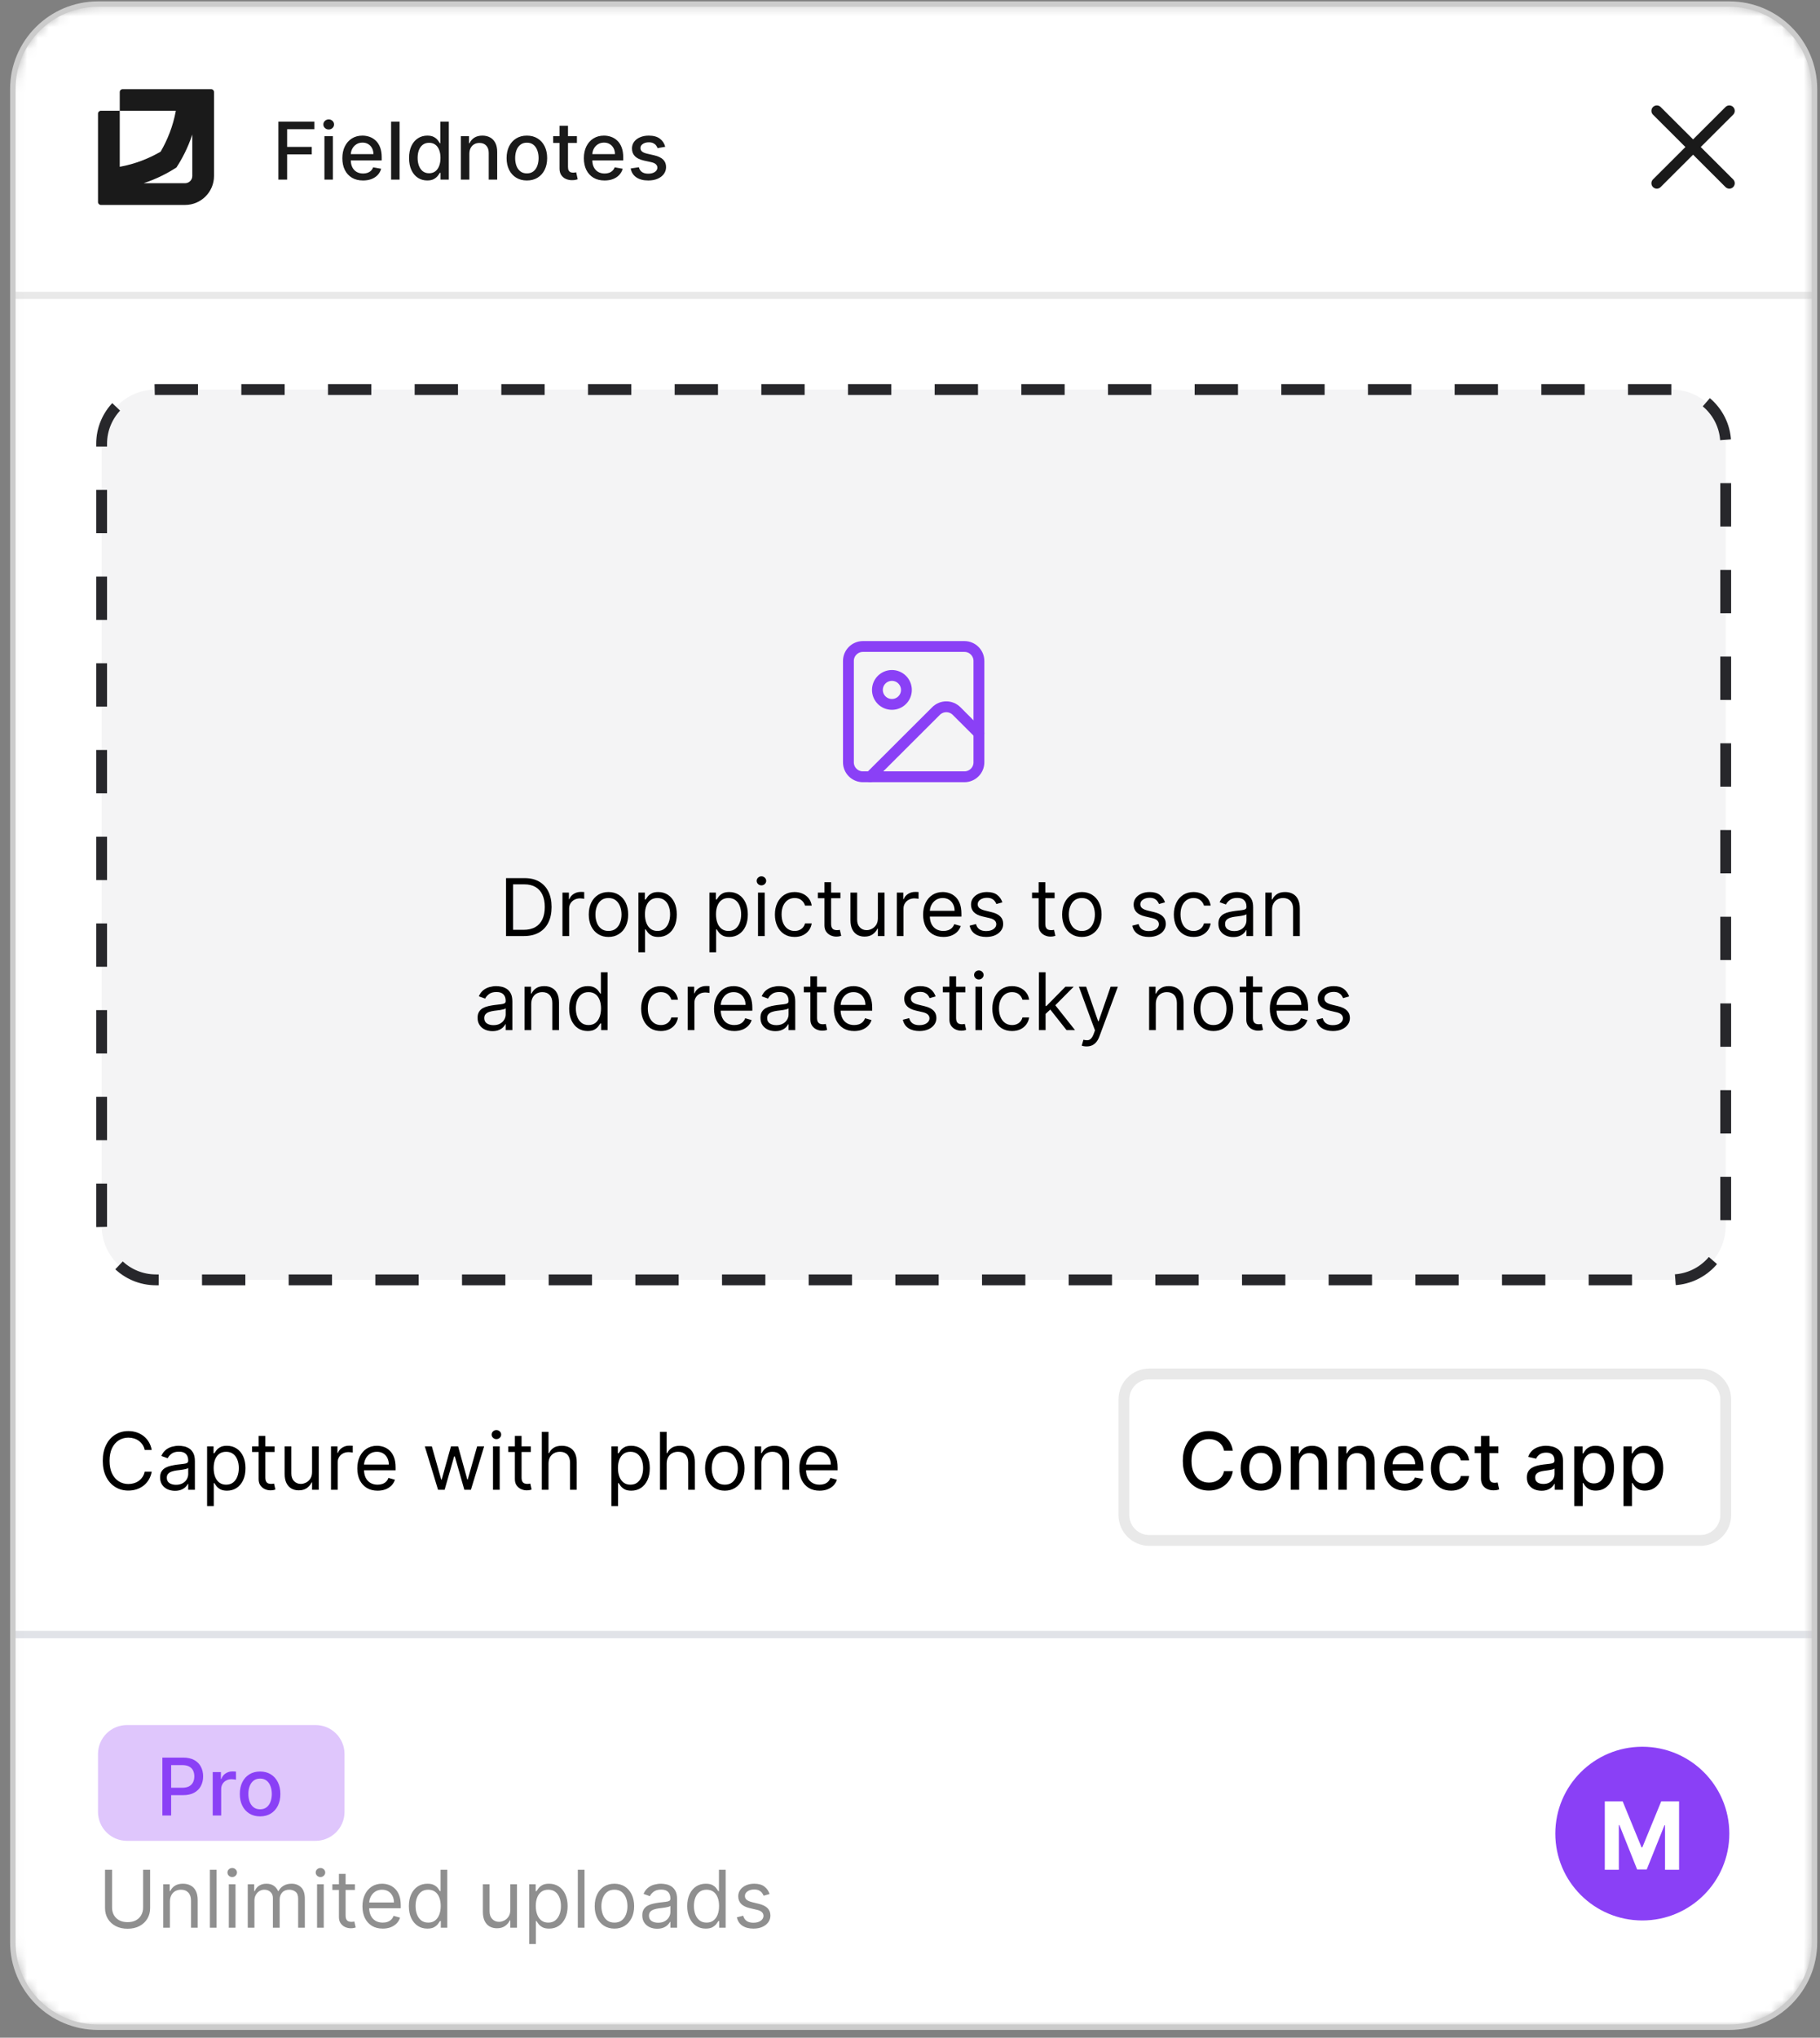 <svg width="168" height="188" viewBox="0 0 168 188" fill="none" xmlns="http://www.w3.org/2000/svg">
<rect x="0" y="0" width="168" height="188" fill="#808080" stroke="none"/>
<mask id="mask0_91_12245" style="mask-type:luminance" maskUnits="userSpaceOnUse" x="1" y="0" width="167" height="188">
<path d="M159.63 0.21H9.047C4.611 0.21 1.016 3.798 1.016 8.224V179.186C1.016 183.611 4.611 187.199 9.047 187.199H159.63C164.066 187.199 167.662 183.611 167.662 179.186V8.224C167.662 3.798 164.066 0.21 159.63 0.21Z" fill="white"/>
</mask>
<g mask="url(#mask0_91_12245)">
<path d="M159.63 0.21H9.047C4.611 0.21 1.016 3.798 1.016 8.224V179.186C1.016 183.611 4.611 187.199 9.047 187.199H159.63C164.066 187.199 167.662 183.611 167.662 179.186V8.224C167.662 3.798 164.066 0.21 159.63 0.21Z" fill="white"/>
<mask id="mask1_91_12245" style="mask-type:luminance" maskUnits="userSpaceOnUse" x="1" y="0" width="167" height="188">
<path d="M156.953 0.21H11.724C5.81 0.21 1.016 4.994 1.016 10.895V176.514C1.016 182.415 5.81 187.199 11.724 187.199H156.953C162.867 187.199 167.662 182.415 167.662 176.514V10.895C167.662 4.994 162.867 0.21 156.953 0.21Z" fill="white"/>
</mask>
<g mask="url(#mask1_91_12245)">
<path d="M167.662 0.21H1.016V26.923H167.662V0.21Z" fill="white"/>
<path fill-rule="evenodd" clip-rule="evenodd" d="M17.75 12.411V16.237C17.75 16.608 17.449 16.905 17.078 16.905H13.254C14.53 16.485 15.547 15.932 16.287 15.45C16.772 14.711 17.328 13.69 17.75 12.411ZM16.232 10.217C15.972 11.648 15.451 12.925 14.828 13.993C13.764 14.612 12.491 15.129 11.054 15.389V10.217H16.232ZM19.487 8.224L11.322 8.224C11.174 8.224 11.054 8.343 11.054 8.491V10.217H9.314C9.167 10.217 9.047 10.337 9.047 10.484V18.642C9.047 18.789 9.167 18.909 9.314 18.909H17.078C18.556 18.909 19.755 17.713 19.755 16.237L19.755 8.491C19.755 8.343 19.635 8.224 19.487 8.224Z" fill="#1A1A1A"/>
<path d="M25.697 16.571V11.229H29.017V11.923H26.505V13.55H28.779V14.242H26.505V16.571H25.697ZM29.948 16.571V12.564H30.73V16.571H29.948ZM30.343 11.946C30.207 11.946 30.09 11.901 29.993 11.81C29.897 11.718 29.849 11.609 29.849 11.482C29.849 11.353 29.897 11.243 29.993 11.153C30.09 11.061 30.207 11.015 30.343 11.015C30.479 11.015 30.595 11.061 30.691 11.153C30.788 11.243 30.837 11.353 30.837 11.482C30.837 11.609 30.788 11.718 30.691 11.81C30.595 11.901 30.479 11.946 30.343 11.946ZM33.512 16.652C33.116 16.652 32.776 16.568 32.49 16.399C32.206 16.229 31.986 15.99 31.831 15.682C31.678 15.372 31.601 15.01 31.601 14.594C31.601 14.184 31.678 13.822 31.831 13.509C31.986 13.196 32.202 12.951 32.479 12.776C32.758 12.6 33.084 12.512 33.457 12.512C33.684 12.512 33.903 12.55 34.116 12.624C34.329 12.699 34.52 12.817 34.688 12.977C34.858 13.137 34.991 13.344 35.089 13.6C35.186 13.854 35.235 14.163 35.235 14.526V14.803H32.043V14.218H34.469C34.469 14.013 34.427 13.831 34.343 13.673C34.26 13.513 34.142 13.387 33.99 13.295C33.841 13.203 33.664 13.157 33.462 13.157C33.243 13.157 33.051 13.21 32.887 13.318C32.725 13.424 32.6 13.563 32.511 13.736C32.424 13.906 32.38 14.091 32.38 14.291V14.748C32.38 15.016 32.427 15.243 32.521 15.431C32.617 15.619 32.75 15.763 32.921 15.862C33.092 15.959 33.292 16.008 33.52 16.008C33.668 16.008 33.803 15.987 33.925 15.945C34.047 15.902 34.153 15.838 34.242 15.752C34.33 15.667 34.398 15.562 34.445 15.437L35.185 15.57C35.126 15.787 35.02 15.977 34.866 16.141C34.715 16.303 34.524 16.429 34.294 16.519C34.065 16.608 33.805 16.652 33.512 16.652ZM36.884 11.229V16.571H36.102V11.229H36.884ZM39.439 16.65C39.114 16.65 38.825 16.567 38.571 16.402C38.318 16.235 38.119 15.997 37.975 15.69C37.832 15.38 37.76 15.009 37.76 14.576C37.76 14.143 37.833 13.772 37.977 13.464C38.124 13.157 38.324 12.921 38.579 12.758C38.833 12.594 39.121 12.512 39.444 12.512C39.693 12.512 39.894 12.554 40.045 12.637C40.199 12.719 40.317 12.815 40.401 12.924C40.486 13.034 40.552 13.13 40.599 13.214H40.647V11.229H41.428V16.571H40.665V15.948H40.599C40.552 16.033 40.484 16.131 40.395 16.24C40.308 16.35 40.188 16.445 40.035 16.527C39.881 16.609 39.683 16.65 39.439 16.65ZM39.611 15.984C39.836 15.984 40.026 15.925 40.181 15.807C40.338 15.687 40.456 15.521 40.537 15.309C40.619 15.097 40.66 14.85 40.66 14.568C40.66 14.29 40.62 14.046 40.539 13.838C40.459 13.629 40.342 13.466 40.186 13.35C40.031 13.233 39.84 13.175 39.611 13.175C39.376 13.175 39.18 13.236 39.023 13.357C38.866 13.479 38.748 13.645 38.667 13.856C38.589 14.066 38.55 14.303 38.55 14.568C38.55 14.836 38.59 15.076 38.67 15.29C38.75 15.504 38.869 15.674 39.026 15.799C39.184 15.923 39.379 15.984 39.611 15.984ZM43.325 14.192V16.571H42.544V12.564H43.294V13.217H43.344C43.436 13.004 43.581 12.834 43.778 12.705C43.977 12.577 44.227 12.512 44.528 12.512C44.802 12.512 45.041 12.57 45.247 12.684C45.453 12.797 45.612 12.966 45.725 13.191C45.839 13.415 45.895 13.692 45.895 14.023V16.571H45.114V14.117C45.114 13.826 45.038 13.599 44.886 13.436C44.735 13.271 44.526 13.188 44.261 13.188C44.08 13.188 43.919 13.227 43.778 13.305C43.638 13.384 43.528 13.498 43.446 13.65C43.365 13.799 43.325 13.98 43.325 14.192ZM48.635 16.652C48.259 16.652 47.93 16.566 47.65 16.394C47.369 16.222 47.151 15.981 46.996 15.671C46.841 15.362 46.763 15 46.763 14.586C46.763 14.171 46.841 13.807 46.996 13.496C47.151 13.184 47.369 12.943 47.65 12.771C47.93 12.598 48.259 12.512 48.635 12.512C49.012 12.512 49.34 12.598 49.621 12.771C49.901 12.943 50.119 13.184 50.274 13.496C50.429 13.807 50.507 14.171 50.507 14.586C50.507 15 50.429 15.362 50.274 15.671C50.119 15.981 49.901 16.222 49.621 16.394C49.34 16.566 49.012 16.652 48.635 16.652ZM48.638 15.997C48.882 15.997 49.084 15.933 49.244 15.804C49.405 15.676 49.523 15.504 49.6 15.29C49.678 15.076 49.717 14.841 49.717 14.584C49.717 14.328 49.678 14.093 49.6 13.879C49.523 13.664 49.405 13.491 49.244 13.36C49.084 13.23 48.882 13.164 48.638 13.164C48.392 13.164 48.188 13.23 48.026 13.36C47.866 13.491 47.746 13.664 47.668 13.879C47.591 14.093 47.553 14.328 47.553 14.584C47.553 14.841 47.591 15.076 47.668 15.29C47.746 15.504 47.866 15.676 48.026 15.804C48.188 15.933 48.392 15.997 48.638 15.997ZM53.254 12.564V13.191H51.061V12.564H53.254ZM51.649 11.604H52.43V15.395C52.43 15.546 52.453 15.66 52.498 15.737C52.544 15.811 52.602 15.863 52.674 15.89C52.747 15.916 52.826 15.93 52.911 15.93C52.974 15.93 53.029 15.925 53.076 15.916C53.123 15.908 53.16 15.901 53.186 15.896L53.327 16.54C53.282 16.557 53.217 16.575 53.134 16.592C53.05 16.611 52.946 16.622 52.82 16.623C52.614 16.627 52.423 16.59 52.245 16.514C52.067 16.437 51.923 16.319 51.813 16.159C51.704 15.999 51.649 15.798 51.649 15.557V11.604ZM55.806 16.652C55.41 16.652 55.07 16.568 54.784 16.399C54.5 16.229 54.28 15.99 54.125 15.682C53.972 15.372 53.895 15.01 53.895 14.594C53.895 14.184 53.972 13.822 54.125 13.509C54.28 13.196 54.496 12.951 54.773 12.776C55.052 12.6 55.378 12.512 55.751 12.512C55.978 12.512 56.197 12.55 56.41 12.624C56.623 12.699 56.813 12.817 56.983 12.977C57.152 13.137 57.285 13.344 57.383 13.6C57.48 13.854 57.529 14.163 57.529 14.526V14.803H54.337V14.218H56.763C56.763 14.013 56.721 13.831 56.638 13.673C56.554 13.513 56.436 13.387 56.285 13.295C56.135 13.203 55.959 13.157 55.757 13.157C55.537 13.157 55.345 13.21 55.181 13.318C55.019 13.424 54.894 13.563 54.805 13.736C54.718 13.906 54.674 14.091 54.674 14.291V14.748C54.674 15.016 54.721 15.243 54.815 15.431C54.911 15.619 55.044 15.763 55.215 15.862C55.386 15.959 55.586 16.008 55.814 16.008C55.962 16.008 56.097 15.987 56.219 15.945C56.341 15.902 56.447 15.838 56.535 15.752C56.624 15.667 56.692 15.562 56.739 15.437L57.479 15.57C57.42 15.787 57.314 15.977 57.16 16.141C57.009 16.303 56.818 16.429 56.588 16.519C56.359 16.608 56.099 16.652 55.806 16.652ZM61.405 13.543L60.697 13.668C60.667 13.577 60.62 13.491 60.556 13.41C60.493 13.328 60.407 13.261 60.3 13.209C60.191 13.157 60.056 13.13 59.894 13.13C59.673 13.13 59.488 13.18 59.34 13.279C59.192 13.377 59.118 13.503 59.118 13.657C59.118 13.791 59.167 13.899 59.267 13.981C59.366 14.063 59.526 14.13 59.748 14.182L60.386 14.328C60.755 14.413 61.031 14.544 61.212 14.722C61.393 14.899 61.484 15.13 61.484 15.413C61.484 15.653 61.414 15.867 61.275 16.055C61.137 16.241 60.944 16.387 60.697 16.493C60.451 16.599 60.166 16.652 59.842 16.652C59.392 16.652 59.025 16.557 58.741 16.365C58.457 16.172 58.283 15.898 58.218 15.543L58.974 15.429C59.021 15.625 59.118 15.774 59.264 15.875C59.411 15.974 59.602 16.023 59.837 16.023C60.093 16.023 60.298 15.97 60.451 15.864C60.605 15.757 60.681 15.625 60.681 15.47C60.681 15.345 60.634 15.24 60.54 15.155C60.448 15.07 60.306 15.005 60.114 14.962L59.434 14.813C59.059 14.728 58.782 14.592 58.603 14.406C58.425 14.22 58.336 13.984 58.336 13.699C58.336 13.463 58.402 13.256 58.535 13.078C58.667 12.901 58.85 12.763 59.084 12.664C59.317 12.563 59.585 12.512 59.886 12.512C60.32 12.512 60.662 12.606 60.911 12.794C61.16 12.98 61.325 13.23 61.405 13.543Z" fill="#1A1A1A"/>
<path d="M159.63 10.227L152.938 16.905" stroke="#1A1A1A" stroke-linecap="round" stroke-linejoin="round"/>
<path d="M152.938 10.227L159.63 16.905" stroke="#1A1A1A" stroke-linecap="round" stroke-linejoin="round"/>
<path d="M167.662 26.922H1.016V27.59H167.662V26.922Z" fill="#E9E9E9"/>
<mask id="mask2_91_12245" style="mask-type:luminance" maskUnits="userSpaceOnUse" x="1" y="27" width="167" height="161">
<path d="M167.662 27.59H1.016V187.199H167.662V27.59Z" fill="white"/>
</mask>
<g mask="url(#mask2_91_12245)">
<path d="M167.662 27.59H1.016V187.199H167.662V27.59Z" fill="white"/>
<path d="M154.276 35.938H14.401C11.629 35.938 9.381 38.181 9.381 40.947V113.071C9.381 115.838 11.629 118.08 14.401 118.08H154.276C157.048 118.08 159.296 115.838 159.296 113.071V40.947C159.296 38.181 157.048 35.938 154.276 35.938Z" fill="#F4F4F5"/>
<path d="M154.276 35.938H14.401C11.629 35.938 9.381 38.181 9.381 40.947V113.071C9.381 115.838 11.629 118.08 14.401 118.08H154.276C157.048 118.08 159.296 115.838 159.296 113.071V40.947C159.296 38.181 157.048 35.938 154.276 35.938Z" stroke="#27272B" stroke-dasharray="4 4"/>
<path d="M89.023 59.646H79.654C78.914 59.646 78.315 60.244 78.315 60.981V70.331C78.315 71.069 78.914 71.666 79.654 71.666H89.023C89.763 71.666 90.362 71.069 90.362 70.331V60.981C90.362 60.244 89.763 59.646 89.023 59.646Z" stroke="#8A40F6" stroke-linecap="round" stroke-linejoin="round"/>
<path d="M82.331 64.988C83.07 64.988 83.669 64.391 83.669 63.653C83.669 62.915 83.07 62.317 82.331 62.317C81.591 62.317 80.992 62.915 80.992 63.653C80.992 64.391 81.591 64.988 82.331 64.988Z" stroke="#8A40F6" stroke-linecap="round" stroke-linejoin="round"/>
<path d="M90.362 67.66L88.297 65.599C88.046 65.348 87.705 65.207 87.35 65.207C86.996 65.207 86.655 65.348 86.404 65.599L80.323 71.666" stroke="#8A40F6" stroke-linecap="round" stroke-linejoin="round"/>
<path d="M48.363 86.359H46.711V81.016H48.437C48.956 81.016 49.4 81.123 49.77 81.337C50.139 81.549 50.422 81.854 50.619 82.253C50.816 82.649 50.915 83.124 50.915 83.677C50.915 84.234 50.816 84.712 50.617 85.114C50.418 85.514 50.129 85.822 49.749 86.038C49.369 86.252 48.907 86.359 48.363 86.359ZM47.359 85.785H48.321C48.764 85.785 49.131 85.699 49.422 85.529C49.713 85.359 49.93 85.116 50.073 84.801C50.216 84.487 50.287 84.111 50.287 83.677C50.287 83.246 50.217 82.874 50.076 82.563C49.934 82.25 49.724 82.01 49.443 81.843C49.162 81.674 48.813 81.59 48.395 81.59H47.359V85.785ZM51.919 86.359V82.352H52.515V82.957H52.557C52.63 82.758 52.762 82.598 52.954 82.475C53.146 82.351 53.362 82.289 53.602 82.289C53.648 82.289 53.704 82.29 53.772 82.291C53.84 82.293 53.892 82.296 53.926 82.299V82.925C53.906 82.921 53.858 82.913 53.783 82.902C53.709 82.89 53.632 82.884 53.55 82.884C53.355 82.884 53.181 82.925 53.027 83.006C52.876 83.086 52.755 83.198 52.666 83.34C52.579 83.481 52.536 83.642 52.536 83.823V86.359H51.919ZM56.167 86.442C55.804 86.442 55.486 86.356 55.213 86.183C54.941 86.011 54.728 85.771 54.575 85.461C54.423 85.152 54.347 84.79 54.347 84.376C54.347 83.958 54.423 83.594 54.575 83.283C54.728 82.971 54.941 82.73 55.213 82.558C55.486 82.386 55.804 82.299 56.167 82.299C56.529 82.299 56.847 82.386 57.118 82.558C57.392 82.73 57.605 82.971 57.757 83.283C57.91 83.594 57.986 83.958 57.986 84.376C57.986 84.79 57.91 85.152 57.757 85.461C57.605 85.771 57.392 86.011 57.118 86.183C56.847 86.356 56.529 86.442 56.167 86.442ZM56.167 85.889C56.442 85.889 56.669 85.818 56.847 85.677C57.024 85.537 57.156 85.351 57.241 85.122C57.327 84.893 57.37 84.644 57.37 84.376C57.37 84.108 57.327 83.859 57.241 83.627C57.156 83.396 57.024 83.209 56.847 83.066C56.669 82.924 56.442 82.853 56.167 82.853C55.892 82.853 55.665 82.924 55.487 83.066C55.309 83.209 55.178 83.396 55.093 83.627C55.007 83.859 54.964 84.108 54.964 84.376C54.964 84.644 55.007 84.893 55.093 85.122C55.178 85.351 55.309 85.537 55.487 85.677C55.665 85.818 55.892 85.889 56.167 85.889ZM58.928 87.861V82.352H59.524V82.988H59.597C59.643 82.919 59.706 82.83 59.786 82.722C59.868 82.613 59.984 82.515 60.136 82.43C60.289 82.343 60.497 82.299 60.758 82.299C61.096 82.299 61.394 82.384 61.652 82.553C61.91 82.721 62.112 82.96 62.256 83.27C62.401 83.58 62.473 83.944 62.473 84.366C62.473 84.79 62.401 85.158 62.256 85.469C62.112 85.779 61.911 86.019 61.655 86.189C61.399 86.358 61.103 86.442 60.769 86.442C60.511 86.442 60.304 86.399 60.149 86.314C59.994 86.227 59.875 86.129 59.791 86.019C59.707 85.908 59.643 85.816 59.597 85.743H59.545V87.861H58.928ZM59.535 84.355C59.535 84.658 59.579 84.925 59.668 85.156C59.757 85.385 59.887 85.566 60.058 85.696C60.228 85.825 60.438 85.889 60.685 85.889C60.943 85.889 61.158 85.821 61.331 85.685C61.505 85.548 61.636 85.364 61.723 85.132C61.812 84.899 61.856 84.64 61.856 84.355C61.856 84.073 61.813 83.82 61.726 83.593C61.64 83.365 61.51 83.186 61.336 83.053C61.163 82.919 60.947 82.853 60.685 82.853C60.434 82.853 60.223 82.916 60.052 83.043C59.882 83.168 59.753 83.344 59.666 83.57C59.578 83.794 59.535 84.056 59.535 84.355ZM65.485 87.861V82.352H66.081V82.988H66.154C66.2 82.919 66.263 82.83 66.342 82.722C66.424 82.613 66.541 82.515 66.693 82.43C66.846 82.343 67.054 82.299 67.315 82.299C67.653 82.299 67.951 82.384 68.209 82.553C68.467 82.721 68.669 82.96 68.813 83.27C68.958 83.58 69.03 83.944 69.03 84.366C69.03 84.79 68.958 85.158 68.813 85.469C68.669 85.779 68.468 86.019 68.211 86.189C67.956 86.358 67.66 86.442 67.325 86.442C67.068 86.442 66.861 86.399 66.706 86.314C66.551 86.227 66.431 86.129 66.348 86.019C66.264 85.908 66.2 85.816 66.154 85.743H66.102V87.861H65.485ZM66.091 84.355C66.091 84.658 66.136 84.925 66.225 85.156C66.313 85.385 66.443 85.566 66.615 85.696C66.785 85.825 66.994 85.889 67.242 85.889C67.5 85.889 67.715 85.821 67.888 85.685C68.061 85.548 68.193 85.364 68.28 85.132C68.369 84.899 68.413 84.64 68.413 84.355C68.413 84.073 68.369 83.82 68.282 83.593C68.197 83.365 68.067 83.186 67.893 83.053C67.72 82.919 67.503 82.853 67.242 82.853C66.991 82.853 66.78 82.916 66.609 83.043C66.439 83.168 66.309 83.344 66.222 83.57C66.135 83.794 66.091 84.056 66.091 84.355ZM69.971 86.359V82.352H70.588V86.359H69.971ZM70.285 81.684C70.164 81.684 70.061 81.643 69.974 81.561C69.889 81.479 69.846 81.381 69.846 81.266C69.846 81.151 69.889 81.053 69.974 80.972C70.061 80.89 70.164 80.849 70.285 80.849C70.405 80.849 70.508 80.89 70.593 80.972C70.68 81.053 70.724 81.151 70.724 81.266C70.724 81.381 70.68 81.479 70.593 81.561C70.508 81.643 70.405 81.684 70.285 81.684ZM73.349 86.442C72.973 86.442 72.649 86.353 72.377 86.176C72.105 85.999 71.896 85.754 71.749 85.443C71.603 85.132 71.53 84.776 71.53 84.376C71.53 83.969 71.605 83.61 71.754 83.299C71.906 82.985 72.117 82.741 72.388 82.565C72.659 82.388 72.977 82.299 73.339 82.299C73.621 82.299 73.876 82.352 74.102 82.456C74.329 82.561 74.514 82.706 74.659 82.894C74.804 83.082 74.893 83.301 74.928 83.552H74.312C74.264 83.369 74.16 83.207 73.998 83.066C73.837 82.924 73.621 82.853 73.349 82.853C73.109 82.853 72.898 82.915 72.717 83.04C72.537 83.164 72.397 83.339 72.296 83.564C72.196 83.789 72.147 84.052 72.147 84.355C72.147 84.665 72.196 84.934 72.293 85.164C72.392 85.394 72.532 85.572 72.712 85.699C72.893 85.826 73.105 85.889 73.349 85.889C73.51 85.889 73.655 85.861 73.786 85.806C73.917 85.75 74.027 85.67 74.118 85.566C74.209 85.461 74.273 85.336 74.312 85.19H74.928C74.893 85.426 74.807 85.639 74.67 85.829C74.534 86.017 74.353 86.166 74.128 86.278C73.906 86.387 73.646 86.442 73.349 86.442ZM77.576 82.352V82.873H75.496V82.352H77.576ZM76.102 81.392H76.719V85.21C76.719 85.385 76.745 85.515 76.795 85.602C76.848 85.687 76.914 85.745 76.993 85.774C77.076 85.802 77.162 85.816 77.252 85.816C77.321 85.816 77.376 85.812 77.42 85.806C77.463 85.797 77.498 85.79 77.524 85.785L77.65 86.338C77.608 86.353 77.55 86.369 77.475 86.385C77.4 86.402 77.305 86.411 77.19 86.411C77.016 86.411 76.845 86.373 76.678 86.298C76.512 86.224 76.374 86.11 76.265 85.957C76.156 85.804 76.102 85.611 76.102 85.377V81.392ZM81.035 84.72V82.352H81.652V86.359H81.035V85.68H80.994C80.899 85.884 80.753 86.057 80.555 86.2C80.356 86.341 80.105 86.411 79.802 86.411C79.551 86.411 79.327 86.356 79.132 86.246C78.937 86.135 78.784 85.968 78.672 85.746C78.561 85.521 78.505 85.239 78.505 84.898V82.352H79.122V84.856C79.122 85.148 79.203 85.381 79.367 85.555C79.533 85.729 79.744 85.816 80.001 85.816C80.154 85.816 80.31 85.777 80.468 85.699C80.628 85.621 80.763 85.5 80.871 85.339C80.98 85.177 81.035 84.971 81.035 84.72ZM82.783 86.359V82.352H83.378V82.957H83.42C83.493 82.758 83.626 82.598 83.818 82.475C84.009 82.351 84.225 82.289 84.466 82.289C84.511 82.289 84.568 82.29 84.636 82.291C84.704 82.293 84.756 82.296 84.79 82.299V82.925C84.77 82.921 84.721 82.913 84.647 82.902C84.573 82.89 84.496 82.884 84.414 82.884C84.219 82.884 84.044 82.925 83.891 83.006C83.739 83.086 83.619 83.198 83.53 83.34C83.443 83.481 83.4 83.642 83.4 83.823V86.359H82.783ZM87.083 86.442C86.696 86.442 86.362 86.356 86.081 86.186C85.803 86.014 85.588 85.774 85.436 85.466C85.286 85.157 85.211 84.796 85.211 84.386C85.211 83.976 85.286 83.614 85.436 83.301C85.588 82.987 85.798 82.741 86.069 82.565C86.34 82.388 86.658 82.299 87.02 82.299C87.229 82.299 87.436 82.334 87.64 82.404C87.844 82.473 88.03 82.587 88.197 82.743C88.364 82.898 88.497 83.103 88.597 83.359C88.696 83.614 88.746 83.929 88.746 84.303V84.564H85.65V84.032H88.118C88.118 83.805 88.073 83.604 87.982 83.426C87.894 83.249 87.766 83.109 87.601 83.006C87.437 82.904 87.243 82.853 87.02 82.853C86.775 82.853 86.562 82.913 86.382 83.035C86.204 83.155 86.068 83.312 85.972 83.505C85.876 83.698 85.828 83.905 85.828 84.125V84.481C85.828 84.783 85.881 85.04 85.985 85.25C86.091 85.458 86.239 85.618 86.427 85.727C86.615 85.835 86.834 85.889 87.083 85.889C87.245 85.889 87.392 85.866 87.522 85.821C87.655 85.774 87.769 85.705 87.865 85.613C87.961 85.518 88.034 85.402 88.087 85.263L88.683 85.43C88.62 85.631 88.515 85.809 88.367 85.962C88.218 86.113 88.036 86.232 87.817 86.317C87.6 86.401 87.355 86.442 87.083 86.442ZM92.528 83.249L91.974 83.405C91.939 83.313 91.888 83.224 91.82 83.137C91.754 83.048 91.663 82.975 91.548 82.918C91.433 82.861 91.286 82.832 91.106 82.832C90.861 82.832 90.656 82.888 90.492 83.001C90.33 83.112 90.249 83.254 90.249 83.426C90.249 83.58 90.304 83.701 90.416 83.789C90.528 83.878 90.702 83.952 90.939 84.01L91.535 84.157C91.894 84.243 92.162 84.377 92.338 84.556C92.514 84.733 92.602 84.962 92.602 85.242C92.602 85.472 92.536 85.677 92.403 85.858C92.272 86.039 92.089 86.181 91.854 86.286C91.619 86.39 91.345 86.442 91.033 86.442C90.624 86.442 90.284 86.353 90.016 86.176C89.748 85.999 89.578 85.739 89.507 85.399L90.092 85.253C90.148 85.468 90.254 85.63 90.408 85.737C90.565 85.846 90.77 85.9 91.022 85.9C91.31 85.9 91.538 85.838 91.708 85.717C91.879 85.593 91.964 85.446 91.964 85.273C91.964 85.134 91.915 85.017 91.818 84.924C91.72 84.828 91.57 84.757 91.368 84.71L90.699 84.553C90.331 84.467 90.061 84.332 89.888 84.149C89.718 83.964 89.632 83.734 89.632 83.457C89.632 83.232 89.695 83.031 89.823 82.858C89.952 82.683 90.127 82.547 90.348 82.448C90.571 82.349 90.824 82.299 91.106 82.299C91.504 82.299 91.816 82.386 92.043 82.561C92.271 82.734 92.433 82.964 92.528 83.249ZM97.348 82.352V82.873H95.266V82.352H97.348ZM95.873 81.392H96.49V85.21C96.49 85.385 96.515 85.515 96.566 85.602C96.618 85.687 96.684 85.745 96.764 85.774C96.846 85.802 96.933 85.816 97.023 85.816C97.091 85.816 97.147 85.812 97.19 85.806C97.234 85.797 97.269 85.79 97.295 85.785L97.421 86.338C97.379 86.353 97.32 86.369 97.245 86.385C97.17 86.402 97.075 86.411 96.96 86.411C96.786 86.411 96.615 86.373 96.448 86.298C96.282 86.224 96.145 86.11 96.035 85.957C95.927 85.804 95.873 85.611 95.873 85.377V81.392ZM99.864 86.442C99.501 86.442 99.183 86.356 98.909 86.183C98.637 86.011 98.425 85.771 98.271 85.461C98.12 85.152 98.044 84.79 98.044 84.376C98.044 83.958 98.12 83.594 98.271 83.283C98.425 82.971 98.637 82.73 98.909 82.558C99.183 82.386 99.501 82.299 99.864 82.299C100.226 82.299 100.543 82.386 100.815 82.558C101.089 82.73 101.302 82.971 101.453 83.283C101.606 83.594 101.683 83.958 101.683 84.376C101.683 84.79 101.606 85.152 101.453 85.461C101.302 85.771 101.089 86.011 100.815 86.183C100.543 86.356 100.226 86.442 99.864 86.442ZM99.864 85.889C100.139 85.889 100.365 85.818 100.543 85.677C100.721 85.537 100.853 85.351 100.938 85.122C101.023 84.893 101.066 84.644 101.066 84.376C101.066 84.108 101.023 83.859 100.938 83.627C100.853 83.396 100.721 83.209 100.543 83.066C100.365 82.924 100.139 82.853 99.864 82.853C99.588 82.853 99.362 82.924 99.184 83.066C99.006 83.209 98.874 83.396 98.789 83.627C98.704 83.859 98.661 84.108 98.661 84.376C98.661 84.644 98.704 84.893 98.789 85.122C98.874 85.351 99.006 85.537 99.184 85.677C99.362 85.818 99.588 85.889 99.864 85.889ZM107.54 83.249L106.986 83.405C106.951 83.313 106.899 83.224 106.831 83.137C106.765 83.048 106.675 82.975 106.559 82.918C106.444 82.861 106.297 82.832 106.118 82.832C105.872 82.832 105.667 82.888 105.503 83.001C105.341 83.112 105.26 83.254 105.26 83.426C105.26 83.58 105.316 83.701 105.428 83.789C105.539 83.878 105.713 83.952 105.95 84.01L106.547 84.157C106.905 84.243 107.173 84.377 107.349 84.556C107.525 84.733 107.613 84.962 107.613 85.242C107.613 85.472 107.547 85.677 107.414 85.858C107.284 86.039 107.101 86.181 106.865 86.286C106.63 86.39 106.357 86.442 106.045 86.442C105.635 86.442 105.296 86.353 105.027 86.176C104.759 85.999 104.589 85.739 104.518 85.399L105.103 85.253C105.159 85.468 105.264 85.63 105.42 85.737C105.576 85.846 105.781 85.9 106.034 85.9C106.322 85.9 106.55 85.838 106.719 85.717C106.89 85.593 106.975 85.446 106.975 85.273C106.975 85.134 106.926 85.017 106.828 84.924C106.731 84.828 106.582 84.757 106.379 84.71L105.71 84.553C105.342 84.467 105.072 84.332 104.9 84.149C104.728 83.964 104.643 83.734 104.643 83.457C104.643 83.232 104.707 83.031 104.834 82.858C104.963 82.683 105.138 82.547 105.359 82.448C105.583 82.349 105.835 82.299 106.118 82.299C106.515 82.299 106.827 82.386 107.053 82.561C107.282 82.734 107.444 82.964 107.54 83.249ZM110.173 86.442C109.797 86.442 109.473 86.353 109.2 86.176C108.929 85.999 108.72 85.754 108.573 85.443C108.427 85.132 108.354 84.776 108.354 84.376C108.354 83.969 108.429 83.61 108.579 83.299C108.73 82.985 108.941 82.741 109.211 82.565C109.483 82.388 109.8 82.299 110.163 82.299C110.445 82.299 110.699 82.352 110.926 82.456C111.153 82.561 111.338 82.706 111.483 82.894C111.628 83.082 111.717 83.301 111.752 83.552H111.135C111.088 83.369 110.984 83.207 110.821 83.066C110.661 82.924 110.445 82.853 110.173 82.853C109.932 82.853 109.722 82.915 109.54 83.04C109.361 83.164 109.22 83.339 109.119 83.564C109.02 83.789 108.971 84.052 108.971 84.355C108.971 84.665 109.02 84.934 109.117 85.164C109.216 85.394 109.356 85.572 109.535 85.699C109.716 85.826 109.929 85.889 110.173 85.889C110.333 85.889 110.479 85.861 110.61 85.806C110.74 85.75 110.851 85.67 110.942 85.566C111.032 85.461 111.097 85.336 111.135 85.19H111.752C111.717 85.426 111.631 85.639 111.493 85.829C111.357 86.017 111.177 86.166 110.952 86.278C110.729 86.387 110.469 86.442 110.173 86.442ZM113.836 86.453C113.581 86.453 113.35 86.405 113.143 86.309C112.935 86.212 112.771 86.071 112.649 85.889C112.527 85.705 112.466 85.482 112.466 85.221C112.466 84.992 112.511 84.805 112.602 84.663C112.693 84.519 112.814 84.406 112.965 84.324C113.117 84.242 113.284 84.181 113.467 84.141C113.652 84.099 113.838 84.067 114.024 84.042C114.268 84.01 114.466 83.987 114.617 83.972C114.771 83.954 114.882 83.926 114.952 83.886C115.024 83.846 115.059 83.776 115.059 83.677V83.656C115.059 83.399 114.989 83.198 114.848 83.056C114.708 82.913 114.496 82.842 114.212 82.842C113.918 82.842 113.687 82.907 113.52 83.035C113.352 83.164 113.235 83.301 113.166 83.448L112.581 83.239C112.685 82.995 112.825 82.806 112.999 82.67C113.175 82.533 113.367 82.437 113.575 82.383C113.783 82.328 113.989 82.299 114.191 82.299C114.32 82.299 114.469 82.315 114.636 82.346C114.805 82.376 114.968 82.438 115.125 82.532C115.283 82.625 115.415 82.767 115.519 82.957C115.624 83.146 115.676 83.4 115.676 83.719V86.359H115.059V85.816H115.028C114.986 85.903 114.916 85.996 114.819 86.095C114.721 86.194 114.591 86.278 114.429 86.348C114.267 86.418 114.069 86.453 113.836 86.453ZM113.93 85.9C114.174 85.9 114.38 85.852 114.547 85.756C114.716 85.66 114.843 85.537 114.929 85.385C115.016 85.234 115.059 85.075 115.059 84.908V84.344C115.033 84.376 114.975 84.404 114.887 84.43C114.799 84.455 114.698 84.477 114.583 84.496C114.47 84.513 114.36 84.529 114.251 84.543C114.145 84.555 114.059 84.565 113.993 84.574C113.832 84.595 113.682 84.629 113.543 84.676C113.405 84.721 113.294 84.79 113.209 84.882C113.125 84.972 113.083 85.096 113.083 85.253C113.083 85.466 113.162 85.628 113.321 85.737C113.481 85.846 113.684 85.9 113.93 85.9ZM117.42 83.948V86.359H116.802V82.352H117.398V82.978H117.451C117.545 82.774 117.688 82.611 117.879 82.487C118.071 82.362 118.318 82.299 118.622 82.299C118.894 82.299 119.131 82.355 119.336 82.466C119.54 82.576 119.698 82.743 119.811 82.967C119.925 83.19 119.981 83.472 119.981 83.813V86.359H119.364V83.854C119.364 83.54 119.283 83.294 119.119 83.118C118.955 82.941 118.73 82.853 118.444 82.853C118.247 82.853 118.071 82.895 117.916 82.98C117.763 83.066 117.642 83.19 117.553 83.353C117.464 83.517 117.42 83.715 117.42 83.948ZM45.455 95.134C45.2 95.134 44.969 95.086 44.762 94.991C44.554 94.893 44.39 94.753 44.268 94.571C44.146 94.386 44.085 94.164 44.085 93.903C44.085 93.673 44.13 93.487 44.221 93.345C44.311 93.2 44.432 93.088 44.584 93.005C44.736 92.924 44.903 92.863 45.086 92.823C45.271 92.781 45.456 92.748 45.643 92.724C45.887 92.692 46.084 92.669 46.236 92.653C46.389 92.636 46.501 92.607 46.571 92.567C46.642 92.527 46.678 92.458 46.678 92.358V92.338C46.678 92.08 46.607 91.88 46.466 91.738C46.327 91.595 46.115 91.523 45.831 91.523C45.536 91.523 45.306 91.588 45.138 91.716C44.971 91.845 44.853 91.983 44.785 92.129L44.2 91.92C44.304 91.677 44.444 91.487 44.618 91.352C44.794 91.214 44.986 91.119 45.193 91.065C45.402 91.009 45.608 90.981 45.81 90.981C45.939 90.981 46.087 90.996 46.255 91.028C46.423 91.057 46.587 91.119 46.743 91.214C46.902 91.307 47.034 91.449 47.138 91.638C47.243 91.828 47.295 92.082 47.295 92.4V95.04H46.678V94.498H46.647C46.605 94.585 46.535 94.678 46.438 94.776C46.34 94.876 46.21 94.96 46.048 95.029C45.886 95.1 45.688 95.134 45.455 95.134ZM45.549 94.581C45.793 94.581 45.998 94.533 46.166 94.438C46.335 94.342 46.462 94.219 46.547 94.067C46.634 93.916 46.678 93.757 46.678 93.59V93.026C46.652 93.057 46.594 93.086 46.505 93.112C46.418 93.137 46.317 93.158 46.202 93.178C46.089 93.195 45.978 93.21 45.87 93.224C45.764 93.236 45.678 93.247 45.611 93.256C45.451 93.276 45.301 93.311 45.162 93.357C45.024 93.403 44.913 93.472 44.827 93.564C44.743 93.654 44.702 93.777 44.702 93.934C44.702 94.148 44.781 94.31 44.94 94.419C45.1 94.527 45.303 94.581 45.549 94.581ZM49.038 92.63V95.04H48.421V91.033H49.017V91.66H49.069C49.163 91.456 49.306 91.292 49.498 91.169C49.69 91.044 49.937 90.981 50.241 90.981C50.513 90.981 50.75 91.037 50.954 91.148C51.158 91.258 51.317 91.425 51.43 91.649C51.543 91.871 51.6 92.153 51.6 92.494V95.04H50.983V92.536C50.983 92.221 50.901 91.976 50.737 91.8C50.574 91.623 50.349 91.534 50.063 91.534C49.866 91.534 49.69 91.577 49.535 91.662C49.381 91.747 49.26 91.871 49.171 92.035C49.083 92.199 49.038 92.397 49.038 92.63ZM54.244 95.124C53.909 95.124 53.614 95.04 53.358 94.871C53.101 94.7 52.901 94.46 52.756 94.151C52.612 93.839 52.539 93.472 52.539 93.047C52.539 92.626 52.612 92.261 52.756 91.951C52.901 91.642 53.102 91.403 53.36 91.234C53.618 91.065 53.916 90.981 54.254 90.981C54.516 90.981 54.722 91.025 54.874 91.111C55.027 91.197 55.144 91.294 55.224 91.404C55.306 91.511 55.37 91.6 55.415 91.67H55.467V89.698H56.084V95.04H55.488V94.424H55.415C55.37 94.498 55.305 94.59 55.222 94.701C55.138 94.81 55.019 94.909 54.863 94.996C54.708 95.081 54.502 95.124 54.244 95.124ZM54.327 94.571C54.575 94.571 54.784 94.507 54.955 94.378C55.126 94.248 55.255 94.067 55.344 93.837C55.433 93.606 55.478 93.339 55.478 93.037C55.478 92.737 55.434 92.476 55.347 92.251C55.26 92.026 55.131 91.85 54.96 91.725C54.789 91.598 54.578 91.534 54.327 91.534C54.066 91.534 53.848 91.601 53.674 91.735C53.501 91.867 53.371 92.047 53.284 92.275C53.199 92.501 53.156 92.755 53.156 93.037C53.156 93.322 53.2 93.581 53.287 93.814C53.376 94.045 53.507 94.229 53.679 94.367C53.853 94.503 54.069 94.571 54.327 94.571ZM61.002 95.124C60.625 95.124 60.301 95.035 60.029 94.858C59.757 94.68 59.548 94.436 59.402 94.125C59.255 93.813 59.182 93.457 59.182 93.057C59.182 92.651 59.257 92.291 59.407 91.98C59.559 91.667 59.77 91.423 60.04 91.247C60.312 91.07 60.629 90.981 60.991 90.981C61.274 90.981 61.528 91.033 61.755 91.137C61.981 91.242 62.167 91.388 62.312 91.576C62.456 91.764 62.546 91.983 62.581 92.233H61.964C61.917 92.05 61.812 91.889 61.65 91.748C61.49 91.606 61.274 91.534 61.002 91.534C60.761 91.534 60.55 91.597 60.369 91.722C60.19 91.845 60.049 92.02 59.948 92.246C59.849 92.47 59.799 92.734 59.799 93.037C59.799 93.347 59.848 93.616 59.946 93.845C60.045 94.075 60.184 94.254 60.364 94.38C60.545 94.507 60.758 94.571 61.002 94.571C61.162 94.571 61.308 94.543 61.438 94.487C61.569 94.432 61.68 94.352 61.77 94.248C61.861 94.143 61.925 94.018 61.964 93.871H62.581C62.546 94.108 62.46 94.321 62.322 94.511C62.186 94.698 62.006 94.848 61.781 94.959C61.558 95.069 61.298 95.124 61.002 95.124ZM63.483 95.04V91.033H64.079V91.638H64.121C64.194 91.44 64.326 91.28 64.518 91.156C64.71 91.033 64.926 90.971 65.166 90.971C65.212 90.971 65.268 90.972 65.336 90.973C65.404 90.975 65.455 90.978 65.49 90.981V91.607C65.469 91.602 65.422 91.594 65.347 91.584C65.273 91.572 65.196 91.566 65.114 91.566C64.919 91.566 64.745 91.606 64.591 91.688C64.44 91.768 64.319 91.879 64.23 92.022C64.143 92.162 64.1 92.323 64.1 92.504V95.04H63.483ZM67.783 95.124C67.396 95.124 67.062 95.038 66.782 94.868C66.503 94.696 66.288 94.456 66.136 94.148C65.986 93.839 65.911 93.478 65.911 93.068C65.911 92.657 65.986 92.296 66.136 91.983C66.288 91.668 66.499 91.423 66.769 91.247C67.041 91.07 67.358 90.981 67.72 90.981C67.93 90.981 68.136 91.016 68.34 91.085C68.544 91.155 68.73 91.268 68.897 91.425C69.064 91.579 69.197 91.785 69.297 92.04C69.396 92.296 69.446 92.611 69.446 92.985V93.246H66.351V92.713H68.819C68.819 92.487 68.773 92.285 68.683 92.108C68.594 91.931 68.466 91.791 68.301 91.688C68.137 91.585 67.944 91.534 67.72 91.534C67.475 91.534 67.262 91.595 67.082 91.716C66.905 91.837 66.768 91.994 66.672 92.187C66.576 92.38 66.528 92.587 66.528 92.807V93.162C66.528 93.465 66.581 93.721 66.686 93.932C66.791 94.14 66.939 94.3 67.127 94.409C67.315 94.517 67.534 94.571 67.783 94.571C67.945 94.571 68.092 94.548 68.222 94.503C68.355 94.456 68.469 94.386 68.565 94.294C68.66 94.2 68.735 94.084 68.787 93.944L69.383 94.111C69.32 94.313 69.215 94.491 69.067 94.644C68.919 94.795 68.736 94.913 68.518 94.999C68.3 95.082 68.055 95.124 67.783 95.124ZM71.567 95.134C71.311 95.134 71.081 95.086 70.873 94.991C70.666 94.893 70.501 94.753 70.379 94.571C70.257 94.386 70.197 94.164 70.197 93.903C70.197 93.673 70.241 93.487 70.332 93.345C70.423 93.2 70.544 93.088 70.696 93.005C70.847 92.924 71.014 92.863 71.198 92.823C71.382 92.781 71.568 92.748 71.754 92.724C71.998 92.692 72.196 92.669 72.347 92.653C72.501 92.636 72.612 92.607 72.682 92.567C72.754 92.527 72.79 92.458 72.79 92.358V92.338C72.79 92.08 72.719 91.88 72.578 91.738C72.439 91.595 72.227 91.523 71.943 91.523C71.648 91.523 71.417 91.588 71.25 91.716C71.083 91.845 70.965 91.983 70.897 92.129L70.312 91.92C70.416 91.677 70.555 91.487 70.73 91.352C70.906 91.214 71.097 91.119 71.305 91.065C71.514 91.009 71.72 90.981 71.922 90.981C72.05 90.981 72.199 90.996 72.366 91.028C72.535 91.057 72.698 91.119 72.855 91.214C73.013 91.307 73.145 91.449 73.25 91.638C73.354 91.828 73.407 92.082 73.407 92.4V95.04H72.79V94.498H72.758C72.716 94.585 72.647 94.678 72.549 94.776C72.451 94.876 72.321 94.96 72.159 95.029C71.998 95.1 71.799 95.134 71.567 95.134ZM71.66 94.581C71.904 94.581 72.11 94.533 72.277 94.438C72.447 94.342 72.574 94.219 72.659 94.067C72.746 93.916 72.79 93.757 72.79 93.59V93.026C72.764 93.057 72.706 93.086 72.617 93.112C72.53 93.137 72.429 93.158 72.314 93.178C72.2 93.195 72.09 93.21 71.982 93.224C71.876 93.236 71.789 93.247 71.723 93.256C71.562 93.276 71.412 93.311 71.273 93.357C71.135 93.403 71.024 93.472 70.939 93.564C70.855 93.654 70.814 93.777 70.814 93.934C70.814 94.148 70.892 94.31 71.051 94.419C71.212 94.527 71.415 94.581 71.66 94.581ZM76.279 91.033V91.555H74.198V91.033H76.279ZM74.804 90.074H75.421V93.892C75.421 94.067 75.447 94.197 75.498 94.284C75.55 94.369 75.616 94.426 75.696 94.456C75.778 94.484 75.864 94.498 75.955 94.498C76.023 94.498 76.079 94.494 76.122 94.487C76.166 94.478 76.2 94.471 76.227 94.466L76.352 95.019C76.31 95.035 76.252 95.051 76.177 95.066C76.102 95.084 76.007 95.092 75.892 95.092C75.718 95.092 75.547 95.055 75.38 94.98C75.214 94.905 75.077 94.792 74.967 94.638C74.859 94.485 74.804 94.292 74.804 94.059V90.074ZM78.847 95.124C78.46 95.124 78.127 95.038 77.846 94.868C77.568 94.696 77.352 94.456 77.2 94.148C77.051 93.839 76.976 93.478 76.976 93.068C76.976 92.657 77.051 92.296 77.2 91.983C77.352 91.668 77.563 91.423 77.833 91.247C78.105 91.07 78.422 90.981 78.785 90.981C78.994 90.981 79.201 91.016 79.404 91.085C79.608 91.155 79.794 91.268 79.961 91.425C80.128 91.579 80.262 91.785 80.361 92.04C80.461 92.296 80.51 92.611 80.51 92.985V93.246H77.415V92.713H79.883C79.883 92.487 79.838 92.285 79.747 92.108C79.658 91.931 79.531 91.791 79.365 91.688C79.201 91.585 79.008 91.534 78.785 91.534C78.539 91.534 78.327 91.595 78.147 91.716C77.969 91.837 77.832 91.994 77.736 92.187C77.641 92.38 77.593 92.587 77.593 92.807V93.162C77.593 93.465 77.645 93.721 77.75 93.932C77.856 94.14 78.003 94.3 78.192 94.409C78.379 94.517 78.598 94.571 78.847 94.571C79.01 94.571 79.156 94.548 79.287 94.503C79.42 94.456 79.533 94.386 79.629 94.294C79.725 94.2 79.799 94.084 79.851 93.944L80.448 94.111C80.385 94.313 80.28 94.491 80.131 94.644C79.983 94.795 79.8 94.913 79.582 94.999C79.365 95.082 79.12 95.124 78.847 95.124ZM86.364 91.931L85.81 92.087C85.775 91.995 85.723 91.905 85.655 91.819C85.589 91.73 85.499 91.657 85.383 91.6C85.268 91.542 85.121 91.513 84.942 91.513C84.696 91.513 84.491 91.57 84.327 91.683C84.165 91.794 84.084 91.936 84.084 92.108C84.084 92.261 84.14 92.382 84.252 92.47C84.363 92.559 84.537 92.633 84.774 92.692L85.371 92.838C85.729 92.925 85.997 93.059 86.173 93.238C86.349 93.415 86.437 93.644 86.437 93.924C86.437 94.153 86.371 94.358 86.238 94.539C86.108 94.72 85.925 94.862 85.689 94.967C85.454 95.072 85.181 95.124 84.869 95.124C84.459 95.124 84.12 95.035 83.851 94.858C83.583 94.68 83.413 94.421 83.341 94.081L83.927 93.934C83.983 94.15 84.088 94.312 84.244 94.419C84.4 94.527 84.605 94.581 84.858 94.581C85.146 94.581 85.374 94.52 85.543 94.398C85.714 94.275 85.799 94.127 85.799 93.955C85.799 93.816 85.75 93.699 85.652 93.606C85.555 93.51 85.405 93.439 85.203 93.391L84.534 93.235C84.166 93.148 83.896 93.013 83.724 92.83C83.552 92.646 83.467 92.416 83.467 92.139C83.467 91.913 83.531 91.713 83.658 91.54C83.787 91.365 83.962 91.229 84.183 91.13C84.406 91.031 84.659 90.981 84.942 90.981C85.339 90.981 85.651 91.068 85.877 91.242C86.106 91.416 86.268 91.646 86.364 91.931ZM89.112 91.033V91.555H87.031V91.033H89.112ZM87.637 90.074H88.254V93.892C88.254 94.067 88.28 94.197 88.33 94.284C88.382 94.369 88.449 94.426 88.529 94.456C88.611 94.484 88.698 94.498 88.788 94.498C88.856 94.498 88.912 94.494 88.955 94.487C88.999 94.478 89.034 94.471 89.06 94.466L89.185 95.019C89.143 95.035 89.085 95.051 89.01 95.066C88.935 95.084 88.84 95.092 88.725 95.092C88.551 95.092 88.38 95.055 88.213 94.98C88.047 94.905 87.909 94.792 87.799 94.638C87.692 94.485 87.637 94.292 87.637 94.059V90.074ZM90.04 95.04V91.033H90.657V95.04H90.04ZM90.354 90.365C90.234 90.365 90.13 90.325 90.043 90.243C89.957 90.161 89.915 90.063 89.915 89.948C89.915 89.833 89.957 89.735 90.043 89.653C90.13 89.571 90.234 89.531 90.354 89.531C90.474 89.531 90.577 89.571 90.662 89.653C90.749 89.735 90.793 89.833 90.793 89.948C90.793 90.063 90.749 90.161 90.662 90.243C90.577 90.325 90.474 90.365 90.354 90.365ZM93.418 95.124C93.042 95.124 92.718 95.035 92.446 94.858C92.174 94.68 91.965 94.436 91.818 94.125C91.672 93.813 91.599 93.457 91.599 93.057C91.599 92.651 91.674 92.291 91.824 91.98C91.976 91.667 92.186 91.423 92.456 91.247C92.728 91.07 93.046 90.981 93.408 90.981C93.69 90.981 93.945 91.033 94.171 91.137C94.398 91.242 94.584 91.388 94.728 91.576C94.873 91.764 94.963 91.983 94.997 92.233H94.38C94.333 92.05 94.229 91.889 94.067 91.748C93.906 91.606 93.69 91.534 93.418 91.534C93.178 91.534 92.967 91.597 92.786 91.722C92.606 91.845 92.466 92.02 92.365 92.246C92.265 92.47 92.216 92.734 92.216 93.037C92.216 93.347 92.265 93.616 92.362 93.845C92.461 94.075 92.601 94.254 92.781 94.38C92.962 94.507 93.174 94.571 93.418 94.571C93.578 94.571 93.724 94.543 93.855 94.487C93.986 94.432 94.096 94.352 94.187 94.248C94.278 94.143 94.342 94.018 94.38 93.871H94.997C94.963 94.108 94.876 94.321 94.739 94.511C94.602 94.698 94.422 94.848 94.198 94.959C93.975 95.069 93.715 95.124 93.418 95.124ZM96.474 93.58L96.464 92.818H96.589L98.346 91.033H99.11L97.238 92.922H97.186L96.474 93.58ZM95.899 95.04V89.698H96.516V95.04H95.899ZM98.451 95.04L96.883 93.057L97.322 92.63L99.235 95.04H98.451ZM100.301 96.543C100.197 96.543 100.104 96.534 100.021 96.517C99.94 96.501 99.883 96.485 99.851 96.47L100.009 95.927C100.159 95.965 100.29 95.979 100.406 95.969C100.521 95.958 100.623 95.907 100.711 95.815C100.802 95.725 100.885 95.578 100.96 95.374L101.075 95.061L99.59 91.033H100.26L101.368 94.226H101.409L102.518 91.033H103.188L101.483 95.624C101.406 95.832 101.311 96.002 101.198 96.139C101.085 96.276 100.953 96.378 100.803 96.444C100.655 96.51 100.488 96.543 100.301 96.543ZM106.689 92.63V95.04H106.072V91.033H106.669V91.66H106.721C106.814 91.456 106.958 91.292 107.149 91.169C107.341 91.044 107.589 90.981 107.892 90.981C108.164 90.981 108.402 91.037 108.605 91.148C108.809 91.258 108.968 91.425 109.081 91.649C109.194 91.871 109.251 92.153 109.251 92.494V95.04H108.634V92.536C108.634 92.221 108.552 91.976 108.389 91.8C108.225 91.623 108 91.534 107.714 91.534C107.517 91.534 107.341 91.577 107.186 91.662C107.033 91.747 106.911 91.871 106.822 92.035C106.733 92.199 106.689 92.397 106.689 92.63ZM112.01 95.124C111.648 95.124 111.329 95.037 111.056 94.865C110.784 94.693 110.571 94.453 110.418 94.143C110.266 93.833 110.19 93.472 110.19 93.057C110.19 92.64 110.266 92.276 110.418 91.965C110.571 91.653 110.784 91.411 111.056 91.24C111.329 91.067 111.648 90.981 112.01 90.981C112.373 90.981 112.69 91.067 112.962 91.24C113.235 91.411 113.448 91.653 113.599 91.965C113.753 92.276 113.83 92.64 113.83 93.057C113.83 93.472 113.753 93.833 113.599 94.143C113.448 94.453 113.235 94.693 112.962 94.865C112.69 95.037 112.373 95.124 112.01 95.124ZM112.01 94.571C112.286 94.571 112.512 94.5 112.69 94.359C112.867 94.219 112.999 94.033 113.085 93.803C113.17 93.574 113.213 93.325 113.213 93.057C113.213 92.79 113.17 92.54 113.085 92.309C112.999 92.078 112.867 91.891 112.69 91.748C112.512 91.606 112.286 91.534 112.01 91.534C111.735 91.534 111.508 91.606 111.331 91.748C111.153 91.891 111.021 92.078 110.936 92.309C110.85 92.54 110.807 92.79 110.807 93.057C110.807 93.325 110.85 93.574 110.936 93.803C111.021 94.033 111.153 94.219 111.331 94.359C111.508 94.5 111.735 94.571 112.01 94.571ZM116.518 91.033V91.555H114.437V91.033H116.518ZM115.043 90.074H115.66V93.892C115.66 94.067 115.685 94.197 115.736 94.284C115.789 94.369 115.855 94.426 115.934 94.456C116.017 94.484 116.103 94.498 116.193 94.498C116.262 94.498 116.317 94.494 116.361 94.487C116.404 94.478 116.439 94.471 116.465 94.466L116.591 95.019C116.549 95.035 116.491 95.051 116.416 95.066C116.341 95.084 116.246 95.092 116.131 95.092C115.957 95.092 115.786 95.055 115.619 94.98C115.453 94.905 115.315 94.792 115.206 94.638C115.097 94.485 115.043 94.292 115.043 94.059V90.074ZM119.086 95.124C118.699 95.124 118.366 95.038 118.085 94.868C117.806 94.696 117.591 94.456 117.439 94.148C117.29 93.839 117.215 93.478 117.215 93.068C117.215 92.657 117.29 92.296 117.439 91.983C117.591 91.668 117.802 91.423 118.072 91.247C118.344 91.07 118.661 90.981 119.024 90.981C119.233 90.981 119.439 91.016 119.643 91.085C119.847 91.155 120.032 91.268 120.2 91.425C120.367 91.579 120.501 91.785 120.6 92.04C120.7 92.296 120.749 92.611 120.749 92.985V93.246H117.654V92.713H120.121C120.121 92.487 120.076 92.285 119.985 92.108C119.896 91.931 119.769 91.791 119.604 91.688C119.44 91.585 119.247 91.534 119.024 91.534C118.777 91.534 118.565 91.595 118.386 91.716C118.208 91.837 118.071 91.994 117.975 92.187C117.879 92.38 117.831 92.587 117.831 92.807V93.162C117.831 93.465 117.884 93.721 117.988 93.932C118.095 94.14 118.242 94.3 118.43 94.409C118.618 94.517 118.837 94.571 119.086 94.571C119.249 94.571 119.395 94.548 119.526 94.503C119.658 94.456 119.772 94.386 119.868 94.294C119.964 94.2 120.038 94.084 120.09 93.944L120.686 94.111C120.623 94.313 120.518 94.491 120.37 94.644C120.222 94.795 120.039 94.913 119.821 94.999C119.603 95.082 119.358 95.124 119.086 95.124ZM124.532 91.931L123.978 92.087C123.943 91.995 123.891 91.905 123.824 91.819C123.757 91.73 123.666 91.657 123.551 91.6C123.436 91.542 123.289 91.513 123.11 91.513C122.864 91.513 122.659 91.57 122.495 91.683C122.333 91.794 122.252 91.936 122.252 92.108C122.252 92.261 122.308 92.382 122.42 92.47C122.531 92.559 122.705 92.633 122.942 92.692L123.539 92.838C123.897 92.925 124.165 93.059 124.341 93.238C124.517 93.415 124.605 93.644 124.605 93.924C124.605 94.153 124.539 94.358 124.407 94.539C124.275 94.72 124.093 94.862 123.857 94.967C123.622 95.072 123.348 95.124 123.037 95.124C122.627 95.124 122.288 95.035 122.019 94.858C121.751 94.68 121.581 94.421 121.51 94.081L122.096 93.934C122.151 94.15 122.256 94.312 122.412 94.419C122.569 94.527 122.774 94.581 123.026 94.581C123.314 94.581 123.542 94.52 123.711 94.398C123.882 94.275 123.967 94.127 123.967 93.955C123.967 93.816 123.918 93.699 123.821 93.606C123.723 93.51 123.573 93.439 123.371 93.391L122.702 93.235C122.334 93.148 122.064 93.013 121.892 92.83C121.721 92.646 121.635 92.416 121.635 92.139C121.635 91.913 121.699 91.713 121.826 91.54C121.955 91.365 122.13 91.229 122.351 91.13C122.575 91.031 122.827 90.981 123.11 90.981C123.507 90.981 123.819 91.068 124.046 91.242C124.274 91.416 124.436 91.646 124.532 91.931Z" fill="black"/>
<path d="M14.004 133.774H13.355C13.317 133.587 13.25 133.424 13.154 133.284C13.06 133.143 12.945 133.024 12.809 132.928C12.675 132.831 12.525 132.758 12.362 132.709C12.198 132.661 12.027 132.636 11.849 132.636C11.525 132.636 11.231 132.718 10.968 132.882C10.707 133.045 10.499 133.286 10.343 133.604C10.19 133.923 10.113 134.313 10.113 134.775C10.113 135.238 10.19 135.628 10.343 135.947C10.499 136.265 10.707 136.506 10.968 136.669C11.231 136.833 11.525 136.915 11.849 136.915C12.027 136.915 12.198 136.89 12.362 136.842C12.525 136.793 12.675 136.721 12.809 136.625C12.945 136.528 13.06 136.408 13.154 136.267C13.25 136.125 13.317 135.962 13.355 135.777H14.004C13.955 136.05 13.866 136.295 13.737 136.51C13.608 136.726 13.447 136.909 13.256 137.061C13.064 137.21 12.849 137.324 12.61 137.403C12.373 137.481 12.119 137.52 11.849 137.52C11.393 137.52 10.986 137.409 10.631 137.186C10.275 136.963 9.996 136.647 9.792 136.237C9.588 135.826 9.486 135.339 9.486 134.775C9.486 134.212 9.588 133.725 9.792 133.315C9.996 132.904 10.275 132.588 10.631 132.365C10.986 132.142 11.393 132.031 11.849 132.031C12.119 132.031 12.373 132.07 12.61 132.148C12.849 132.227 13.064 132.341 13.256 132.493C13.447 132.642 13.608 132.825 13.737 133.041C13.866 133.255 13.955 133.499 14.004 133.774ZM16.149 137.541C15.895 137.541 15.664 137.493 15.456 137.397C15.249 137.3 15.084 137.16 14.962 136.977C14.84 136.793 14.779 136.571 14.779 136.309C14.779 136.08 14.825 135.893 14.915 135.751C15.006 135.607 15.127 135.494 15.278 135.412C15.43 135.33 15.598 135.27 15.78 135.23C15.965 135.188 16.151 135.155 16.337 135.13C16.581 135.099 16.779 135.075 16.931 135.06C17.084 135.043 17.196 135.014 17.265 134.974C17.337 134.934 17.373 134.864 17.373 134.765V134.744C17.373 134.487 17.302 134.287 17.161 134.144C17.021 134.001 16.81 133.93 16.526 133.93C16.231 133.93 16 133.995 15.833 134.123C15.665 134.252 15.548 134.389 15.48 134.536L14.894 134.327C14.999 134.084 15.138 133.894 15.312 133.758C15.489 133.621 15.68 133.525 15.888 133.471C16.097 133.416 16.302 133.388 16.505 133.388C16.634 133.388 16.782 133.403 16.949 133.435C17.118 133.464 17.281 133.526 17.438 133.62C17.597 133.714 17.728 133.855 17.833 134.045C17.937 134.235 17.99 134.488 17.99 134.807V137.447H17.373V136.905H17.341C17.299 136.991 17.23 137.084 17.132 137.183C17.035 137.282 16.905 137.367 16.743 137.436C16.581 137.506 16.383 137.541 16.149 137.541ZM16.243 136.988C16.487 136.988 16.693 136.94 16.86 136.844C17.029 136.748 17.157 136.625 17.242 136.474C17.329 136.322 17.373 136.163 17.373 135.996V135.433C17.346 135.464 17.289 135.493 17.2 135.519C17.113 135.543 17.012 135.565 16.897 135.584C16.784 135.602 16.673 135.617 16.565 135.631C16.459 135.643 16.372 135.654 16.306 135.662C16.146 135.683 15.996 135.717 15.856 135.764C15.719 135.809 15.607 135.878 15.522 135.97C15.438 136.06 15.396 136.184 15.396 136.341C15.396 136.555 15.476 136.716 15.634 136.826C15.794 136.934 15.998 136.988 16.243 136.988ZM19.116 138.949V133.44H19.712V134.076H19.785C19.83 134.007 19.893 133.918 19.973 133.81C20.055 133.701 20.172 133.603 20.323 133.518C20.477 133.431 20.684 133.388 20.946 133.388C21.284 133.388 21.582 133.472 21.84 133.641C22.098 133.809 22.299 134.048 22.444 134.358C22.588 134.668 22.661 135.033 22.661 135.454C22.661 135.878 22.588 136.246 22.444 136.557C22.299 136.867 22.099 137.107 21.842 137.277C21.586 137.446 21.291 137.53 20.956 137.53C20.698 137.53 20.492 137.488 20.337 137.403C20.181 137.315 20.062 137.217 19.978 137.108C19.895 136.997 19.83 136.905 19.785 136.831H19.733V138.949H19.116ZM19.722 135.443C19.722 135.746 19.767 136.013 19.856 136.244C19.944 136.474 20.074 136.654 20.245 136.784C20.416 136.913 20.625 136.977 20.872 136.977C21.13 136.977 21.346 136.909 21.518 136.774C21.692 136.636 21.823 136.452 21.91 136.221C21.999 135.988 22.044 135.728 22.044 135.443C22.044 135.161 22 134.908 21.913 134.681C21.828 134.454 21.698 134.274 21.523 134.142C21.351 134.008 21.134 133.941 20.872 133.941C20.622 133.941 20.411 134.004 20.24 134.131C20.069 134.257 19.94 134.432 19.853 134.658C19.766 134.882 19.722 135.144 19.722 135.443ZM25.348 133.44V133.961H23.267V133.44H25.348ZM23.874 132.48H24.491V136.299C24.491 136.473 24.516 136.603 24.567 136.69C24.619 136.776 24.685 136.833 24.765 136.862C24.847 136.89 24.933 136.905 25.024 136.905C25.092 136.905 25.148 136.9 25.191 136.894C25.235 136.885 25.27 136.878 25.296 136.873L25.421 137.426C25.38 137.441 25.321 137.457 25.246 137.473C25.171 137.49 25.076 137.499 24.961 137.499C24.787 137.499 24.616 137.461 24.449 137.387C24.283 137.312 24.146 137.198 24.036 137.045C23.928 136.892 23.874 136.699 23.874 136.466V132.48ZM28.807 135.809V133.44H29.424V137.447H28.807V136.768H28.765C28.671 136.972 28.525 137.145 28.326 137.288C28.127 137.429 27.876 137.499 27.573 137.499C27.322 137.499 27.099 137.444 26.904 137.335C26.709 137.223 26.555 137.056 26.444 136.834C26.332 136.609 26.276 136.327 26.276 135.986V133.44H26.893V135.944C26.893 136.237 26.975 136.469 27.139 136.643C27.305 136.817 27.515 136.905 27.772 136.905C27.925 136.905 28.081 136.865 28.24 136.787C28.4 136.709 28.534 136.589 28.642 136.427C28.752 136.265 28.807 136.059 28.807 135.809ZM30.554 137.447V133.44H31.15V134.045H31.192C31.265 133.847 31.398 133.686 31.589 133.563C31.781 133.439 31.997 133.377 32.237 133.377C32.283 133.377 32.34 133.378 32.407 133.38C32.475 133.382 32.527 133.384 32.562 133.388V134.014C32.541 134.009 32.493 134.001 32.418 133.99C32.345 133.978 32.267 133.972 32.185 133.972C31.99 133.972 31.816 134.013 31.662 134.094C31.511 134.174 31.39 134.286 31.302 134.428C31.214 134.569 31.171 134.73 31.171 134.911V137.447H30.554ZM34.854 137.53C34.468 137.53 34.134 137.445 33.853 137.274C33.574 137.102 33.359 136.862 33.207 136.555C33.057 136.245 32.983 135.885 32.983 135.475C32.983 135.064 33.057 134.703 33.207 134.389C33.359 134.075 33.57 133.829 33.84 133.654C34.112 133.477 34.429 133.388 34.792 133.388C35.001 133.388 35.207 133.422 35.411 133.492C35.615 133.561 35.801 133.675 35.968 133.831C36.136 133.986 36.269 134.191 36.368 134.447C36.468 134.703 36.517 135.017 36.517 135.391V135.652H33.422V135.12H35.89C35.89 134.894 35.844 134.692 35.754 134.514C35.665 134.337 35.538 134.197 35.372 134.094C35.208 133.992 35.015 133.941 34.792 133.941C34.546 133.941 34.333 134.001 34.154 134.123C33.976 134.243 33.839 134.4 33.743 134.593C33.648 134.786 33.6 134.993 33.6 135.214V135.569C33.6 135.871 33.652 136.128 33.756 136.338C33.863 136.547 34.01 136.706 34.198 136.816C34.386 136.923 34.605 136.977 34.854 136.977C35.017 136.977 35.163 136.955 35.294 136.909C35.426 136.862 35.54 136.793 35.636 136.701C35.732 136.607 35.806 136.49 35.858 136.351L36.454 136.518C36.392 136.72 36.286 136.897 36.138 137.05C35.99 137.202 35.807 137.32 35.589 137.405C35.371 137.489 35.126 137.53 34.854 137.53ZM40.436 137.447L39.212 133.44H39.861L40.729 136.508H40.771L41.628 133.44H42.287L43.134 136.497H43.176L44.044 133.44H44.692L43.468 137.447H42.862L41.984 134.369H41.921L41.042 137.447H40.436ZM45.508 137.447V133.44H46.125V137.447H45.508ZM45.821 132.772C45.701 132.772 45.597 132.731 45.51 132.649C45.425 132.568 45.382 132.47 45.382 132.355C45.382 132.24 45.425 132.142 45.51 132.06C45.597 131.978 45.701 131.937 45.821 131.937C45.942 131.937 46.044 131.978 46.13 132.06C46.217 132.142 46.261 132.24 46.261 132.355C46.261 132.47 46.217 132.568 46.13 132.649C46.044 132.731 45.942 132.772 45.821 132.772ZM49.001 133.44V133.961H46.92V133.44H49.001ZM47.527 132.48H48.144V136.299C48.144 136.473 48.169 136.603 48.219 136.69C48.272 136.776 48.338 136.833 48.418 136.862C48.5 136.89 48.586 136.905 48.677 136.905C48.745 136.905 48.801 136.9 48.844 136.894C48.888 136.885 48.923 136.878 48.949 136.873L49.074 137.426C49.032 137.441 48.974 137.457 48.899 137.473C48.824 137.49 48.729 137.499 48.614 137.499C48.44 137.499 48.269 137.461 48.102 137.387C47.936 137.312 47.798 137.198 47.689 137.045C47.581 136.892 47.527 136.699 47.527 136.466V132.48ZM50.632 135.037V137.447H50.015V132.104H50.632V134.066H50.685C50.779 133.859 50.92 133.695 51.108 133.573C51.298 133.449 51.551 133.388 51.866 133.388C52.14 133.388 52.38 133.443 52.585 133.552C52.791 133.66 52.95 133.826 53.064 134.05C53.179 134.273 53.236 134.556 53.236 134.901V137.447H52.619V134.942C52.619 134.624 52.536 134.378 52.371 134.205C52.207 134.029 51.98 133.941 51.688 133.941C51.486 133.941 51.305 133.983 51.145 134.068C50.986 134.154 50.861 134.278 50.768 134.442C50.678 134.605 50.632 134.804 50.632 135.037ZM56.435 138.949V133.44H57.032V134.076H57.105C57.15 134.007 57.213 133.918 57.293 133.81C57.375 133.701 57.492 133.603 57.643 133.518C57.797 133.431 58.004 133.388 58.266 133.388C58.604 133.388 58.902 133.472 59.16 133.641C59.417 133.809 59.619 134.048 59.764 134.358C59.908 134.668 59.98 135.033 59.98 135.454C59.98 135.878 59.908 136.246 59.764 136.557C59.619 136.867 59.418 137.107 59.162 137.277C58.906 137.446 58.611 137.53 58.276 137.53C58.018 137.53 57.812 137.488 57.656 137.403C57.501 137.315 57.382 137.217 57.298 137.108C57.215 136.997 57.15 136.905 57.105 136.831H57.053V138.949H56.435ZM57.042 135.443C57.042 135.746 57.087 136.013 57.175 136.244C57.264 136.474 57.394 136.654 57.565 136.784C57.736 136.913 57.945 136.977 58.192 136.977C58.45 136.977 58.665 136.909 58.838 136.774C59.012 136.636 59.143 136.452 59.23 136.221C59.319 135.988 59.364 135.728 59.364 135.443C59.364 135.161 59.32 134.908 59.233 134.681C59.147 134.454 59.017 134.274 58.843 134.142C58.671 134.008 58.454 133.941 58.192 133.941C57.941 133.941 57.73 134.004 57.56 134.131C57.389 134.257 57.26 134.432 57.173 134.658C57.086 134.882 57.042 135.144 57.042 135.443ZM61.539 135.037V137.447H60.922V132.104H61.539V134.066H61.591C61.685 133.859 61.826 133.695 62.014 133.573C62.204 133.449 62.457 133.388 62.773 133.388C63.046 133.388 63.286 133.443 63.492 133.552C63.697 133.66 63.857 133.826 63.97 134.05C64.085 134.273 64.142 134.556 64.142 134.901V137.447H63.526V134.942C63.526 134.624 63.443 134.378 63.277 134.205C63.113 134.029 62.886 133.941 62.595 133.941C62.393 133.941 62.211 133.983 62.051 134.068C61.892 134.154 61.767 134.278 61.675 134.442C61.584 134.605 61.539 134.804 61.539 135.037ZM66.902 137.53C66.54 137.53 66.222 137.444 65.948 137.272C65.676 137.1 65.464 136.859 65.31 136.549C65.159 136.24 65.083 135.878 65.083 135.464C65.083 135.047 65.159 134.683 65.31 134.371C65.464 134.06 65.676 133.818 65.948 133.646C66.222 133.474 66.54 133.388 66.902 133.388C67.265 133.388 67.582 133.474 67.854 133.646C68.128 133.818 68.341 134.06 68.492 134.371C68.645 134.683 68.722 135.047 68.722 135.464C68.722 135.878 68.645 136.24 68.492 136.549C68.341 136.859 68.128 137.1 67.854 137.272C67.582 137.444 67.265 137.53 66.902 137.53ZM66.902 136.977C67.178 136.977 67.404 136.907 67.582 136.766C67.76 136.625 67.891 136.44 67.977 136.21C68.062 135.981 68.105 135.732 68.105 135.464C68.105 135.196 68.062 134.947 67.977 134.715C67.891 134.484 67.76 134.297 67.582 134.154C67.404 134.012 67.178 133.941 66.902 133.941C66.627 133.941 66.4 134.012 66.223 134.154C66.045 134.297 65.913 134.484 65.828 134.715C65.743 134.947 65.7 135.196 65.7 135.464C65.7 135.732 65.743 135.981 65.828 136.21C65.913 136.44 66.045 136.625 66.223 136.766C66.4 136.907 66.627 136.977 66.902 136.977ZM70.281 135.037V137.447H69.664V133.44H70.26V134.066H70.312C70.407 133.863 70.549 133.699 70.741 133.575C70.933 133.451 71.18 133.388 71.483 133.388C71.755 133.388 71.993 133.443 72.197 133.555C72.401 133.664 72.56 133.831 72.673 134.056C72.787 134.278 72.843 134.56 72.843 134.901V137.447H72.226V134.942C72.226 134.628 72.144 134.382 71.98 134.207C71.816 134.03 71.591 133.941 71.305 133.941C71.109 133.941 70.933 133.983 70.777 134.068C70.624 134.154 70.503 134.278 70.414 134.442C70.326 134.605 70.281 134.804 70.281 135.037ZM75.654 137.53C75.267 137.53 74.933 137.445 74.652 137.274C74.374 137.102 74.158 136.862 74.007 136.555C73.857 136.245 73.782 135.885 73.782 135.475C73.782 135.064 73.857 134.703 74.007 134.389C74.158 134.075 74.369 133.829 74.64 133.654C74.911 133.477 75.229 133.388 75.591 133.388C75.8 133.388 76.007 133.422 76.21 133.492C76.415 133.561 76.601 133.675 76.768 133.831C76.935 133.986 77.068 134.191 77.167 134.447C77.267 134.703 77.317 135.017 77.317 135.391V135.652H74.221V135.12H76.689C76.689 134.894 76.644 134.692 76.553 134.514C76.464 134.337 76.337 134.197 76.172 134.094C76.008 133.992 75.814 133.941 75.591 133.941C75.346 133.941 75.133 134.001 74.954 134.123C74.775 134.243 74.639 134.4 74.543 134.593C74.447 134.786 74.399 134.993 74.399 135.214V135.569C74.399 135.871 74.452 136.128 74.556 136.338C74.662 136.547 74.81 136.706 74.998 136.816C75.186 136.923 75.405 136.977 75.654 136.977C75.816 136.977 75.962 136.955 76.093 136.909C76.226 136.862 76.34 136.793 76.435 136.701C76.532 136.607 76.605 136.49 76.657 136.351L77.254 136.518C77.191 136.72 77.086 136.897 76.937 137.05C76.789 137.202 76.607 137.32 76.388 137.405C76.171 137.489 75.926 137.53 75.654 137.53Z" fill="black"/>
<path d="M156.953 126.762H106.089C104.796 126.762 103.747 127.808 103.747 129.099V139.784C103.747 141.075 104.796 142.122 106.089 142.122H156.953C158.247 142.122 159.296 141.075 159.296 139.784V129.099C159.296 127.808 158.247 126.762 156.953 126.762Z" fill="white"/>
<path d="M156.953 126.762H106.089C104.796 126.762 103.747 127.808 103.747 129.099V139.784C103.747 141.075 104.796 142.122 106.089 142.122H156.953C158.247 142.122 159.296 141.075 159.296 139.784V129.099C159.296 127.808 158.247 126.762 156.953 126.762Z" stroke="#E9E9E9"/>
<path d="M113.801 133.842H112.986C112.955 133.668 112.897 133.515 112.811 133.382C112.725 133.25 112.621 133.138 112.497 133.046C112.373 132.954 112.235 132.884 112.081 132.837C111.93 132.79 111.769 132.767 111.597 132.767C111.29 132.767 111.013 132.844 110.769 132.999C110.527 133.154 110.335 133.38 110.194 133.68C110.054 133.979 109.985 134.344 109.985 134.776C109.985 135.21 110.054 135.578 110.194 135.876C110.335 136.175 110.528 136.402 110.772 136.555C111.016 136.708 111.29 136.784 111.595 136.784C111.764 136.784 111.925 136.762 112.076 136.716C112.229 136.669 112.368 136.601 112.492 136.511C112.615 136.42 112.721 136.309 112.806 136.179C112.893 136.047 112.953 135.895 112.986 135.725L113.801 135.728C113.758 135.99 113.674 136.232 113.548 136.453C113.425 136.672 113.265 136.862 113.07 137.021C112.876 137.18 112.655 137.303 112.406 137.389C112.156 137.476 111.885 137.52 111.59 137.52C111.126 137.52 110.713 137.41 110.351 137.191C109.989 136.97 109.702 136.655 109.493 136.244C109.286 135.834 109.182 135.344 109.182 134.776C109.182 134.205 109.287 133.716 109.496 133.307C109.705 132.896 109.991 132.582 110.353 132.363C110.716 132.142 111.128 132.031 111.59 132.031C111.874 132.031 112.139 132.072 112.385 132.154C112.632 132.234 112.854 132.352 113.051 132.508C113.249 132.663 113.411 132.853 113.54 133.077C113.67 133.3 113.757 133.555 113.801 133.842ZM116.397 137.528C116.021 137.528 115.692 137.441 115.412 137.269C115.131 137.098 114.913 136.856 114.758 136.547C114.602 136.237 114.525 135.875 114.525 135.461C114.525 135.046 114.602 134.683 114.758 134.371C114.913 134.06 115.131 133.818 115.412 133.646C115.692 133.474 116.021 133.388 116.397 133.388C116.774 133.388 117.102 133.474 117.383 133.646C117.663 133.818 117.881 134.06 118.036 134.371C118.191 134.683 118.269 135.046 118.269 135.461C118.269 135.875 118.191 136.237 118.036 136.547C117.881 136.856 117.663 137.098 117.383 137.269C117.102 137.441 116.774 137.528 116.397 137.528ZM116.399 136.873C116.644 136.873 116.846 136.808 117.006 136.68C117.166 136.551 117.285 136.38 117.362 136.166C117.44 135.952 117.48 135.716 117.48 135.459C117.48 135.204 117.44 134.969 117.362 134.755C117.285 134.539 117.166 134.366 117.006 134.235C116.846 134.105 116.644 134.04 116.399 134.04C116.154 134.04 115.95 134.105 115.788 134.235C115.628 134.366 115.508 134.539 115.43 134.755C115.353 134.969 115.315 135.204 115.315 135.459C115.315 135.716 115.353 135.952 115.43 136.166C115.508 136.38 115.628 136.551 115.788 136.68C115.95 136.808 116.154 136.873 116.399 136.873ZM119.923 135.068V137.447H119.141V133.44H119.892V134.092H119.941C120.034 133.88 120.178 133.71 120.376 133.581C120.574 133.452 120.824 133.388 121.126 133.388C121.399 133.388 121.639 133.445 121.845 133.56C122.05 133.673 122.21 133.842 122.323 134.066C122.436 134.29 122.493 134.568 122.493 134.898V137.447H121.711V134.992C121.711 134.701 121.636 134.474 121.484 134.311C121.332 134.146 121.124 134.064 120.859 134.064C120.678 134.064 120.517 134.102 120.376 134.18C120.236 134.259 120.125 134.373 120.044 134.525C119.963 134.675 119.923 134.856 119.923 135.068ZM124.323 135.068V137.447H123.541V133.44H124.291V134.092H124.341C124.434 133.88 124.578 133.71 124.775 133.581C124.974 133.452 125.224 133.388 125.525 133.388C125.799 133.388 126.039 133.445 126.244 133.56C126.45 133.673 126.61 133.842 126.723 134.066C126.836 134.29 126.893 134.568 126.893 134.898V137.447H126.111V134.992C126.111 134.701 126.035 134.474 125.884 134.311C125.732 134.146 125.523 134.064 125.259 134.064C125.078 134.064 124.916 134.102 124.775 134.18C124.636 134.259 124.525 134.373 124.443 134.525C124.363 134.675 124.323 134.856 124.323 135.068ZM129.672 137.528C129.276 137.528 128.935 137.443 128.65 137.274C128.366 137.104 128.146 136.865 127.991 136.557C127.837 136.247 127.761 135.885 127.761 135.469C127.761 135.059 127.837 134.697 127.991 134.384C128.146 134.071 128.362 133.827 128.639 133.651C128.918 133.475 129.244 133.388 129.617 133.388C129.844 133.388 130.063 133.425 130.276 133.5C130.488 133.575 130.679 133.692 130.848 133.852C131.017 134.012 131.151 134.22 131.248 134.476C131.346 134.729 131.395 135.038 131.395 135.402V135.678H128.203V135.094H130.629C130.629 134.888 130.587 134.707 130.503 134.548C130.42 134.389 130.302 134.263 130.15 134.17C130 134.078 129.824 134.032 129.622 134.032C129.403 134.032 129.211 134.086 129.047 134.194C128.885 134.3 128.759 134.439 128.67 134.611C128.583 134.782 128.54 134.966 128.54 135.167V135.624C128.54 135.891 128.587 136.119 128.681 136.307C128.777 136.494 128.91 136.638 129.081 136.738C129.252 136.834 129.451 136.883 129.68 136.883C129.827 136.883 129.963 136.862 130.085 136.821C130.207 136.777 130.312 136.713 130.401 136.627C130.49 136.543 130.558 136.437 130.605 136.312L131.345 136.445C131.286 136.663 131.179 136.853 131.026 137.016C130.874 137.178 130.683 137.304 130.453 137.395C130.225 137.484 129.965 137.528 129.672 137.528ZM133.953 137.528C133.565 137.528 133.23 137.44 132.95 137.264C132.671 137.087 132.456 136.842 132.306 136.531C132.157 136.22 132.082 135.863 132.082 135.461C132.082 135.055 132.158 134.695 132.312 134.384C132.465 134.071 132.681 133.827 132.96 133.651C133.239 133.475 133.567 133.388 133.945 133.388C134.251 133.388 134.522 133.445 134.761 133.557C135 133.668 135.192 133.825 135.339 134.027C135.487 134.229 135.575 134.464 135.603 134.734H134.842C134.8 134.546 134.704 134.384 134.554 134.249C134.407 134.113 134.208 134.045 133.959 134.045C133.741 134.045 133.55 134.102 133.386 134.217C133.224 134.33 133.097 134.492 133.007 134.703C132.916 134.911 132.871 135.158 132.871 135.443C132.871 135.736 132.915 135.988 133.004 136.2C133.093 136.412 133.219 136.577 133.381 136.693C133.545 136.81 133.737 136.868 133.959 136.868C134.107 136.868 134.241 136.84 134.361 136.787C134.483 136.731 134.585 136.652 134.667 136.549C134.751 136.447 134.809 136.324 134.842 136.179H135.603C135.575 136.438 135.491 136.669 135.35 136.873C135.208 137.076 135.019 137.236 134.782 137.353C134.547 137.469 134.271 137.528 133.953 137.528ZM138.313 133.44V134.066H136.12V133.44H138.313ZM136.708 132.48H137.49V136.27C137.49 136.422 137.513 136.535 137.558 136.612C137.603 136.687 137.661 136.738 137.733 136.766C137.806 136.792 137.885 136.805 137.971 136.805C138.033 136.805 138.089 136.801 138.136 136.792C138.183 136.784 138.219 136.776 138.245 136.771L138.387 137.415C138.341 137.433 138.277 137.45 138.193 137.467C138.11 137.487 138.005 137.498 137.879 137.499C137.674 137.502 137.482 137.466 137.304 137.389C137.126 137.313 136.983 137.194 136.873 137.035C136.763 136.874 136.708 136.673 136.708 136.432V132.48ZM142.295 137.536C142.04 137.536 141.811 137.489 141.604 137.395C141.399 137.299 141.236 137.161 141.116 136.98C140.997 136.799 140.938 136.577 140.938 136.315C140.938 136.088 140.981 135.903 141.069 135.757C141.156 135.61 141.274 135.495 141.422 135.409C141.57 135.324 141.736 135.26 141.918 135.216C142.102 135.173 142.288 135.14 142.478 135.117C142.718 135.089 142.914 135.067 143.063 135.049C143.213 135.031 143.322 135 143.39 134.958C143.458 134.916 143.492 134.848 143.492 134.755V134.736C143.492 134.508 143.428 134.332 143.299 134.207C143.172 134.082 142.982 134.019 142.729 134.019C142.466 134.019 142.258 134.077 142.106 134.194C141.956 134.309 141.853 134.436 141.796 134.577L141.061 134.41C141.148 134.167 141.275 133.97 141.443 133.821C141.612 133.67 141.806 133.56 142.025 133.492C142.245 133.423 142.476 133.388 142.718 133.388C142.879 133.388 143.049 133.407 143.228 133.445C143.409 133.482 143.579 133.549 143.735 133.649C143.894 133.748 144.024 133.889 144.125 134.074C144.226 134.257 144.277 134.494 144.277 134.786V137.447H143.513V136.899H143.482C143.432 137 143.355 137.099 143.254 137.196C143.153 137.294 143.023 137.375 142.865 137.439C142.706 137.504 142.516 137.536 142.295 137.536ZM142.465 136.909C142.681 136.909 142.866 136.867 143.019 136.782C143.174 136.696 143.292 136.585 143.372 136.448C143.454 136.309 143.495 136.16 143.495 136.002V135.485C143.467 135.513 143.413 135.539 143.332 135.564C143.254 135.586 143.165 135.606 143.063 135.624C142.962 135.639 142.864 135.654 142.768 135.668C142.672 135.68 142.592 135.69 142.527 135.699C142.376 135.718 142.238 135.751 142.112 135.795C141.988 135.841 141.889 135.906 141.814 135.991C141.741 136.074 141.704 136.186 141.704 136.325C141.704 136.518 141.776 136.664 141.918 136.764C142.062 136.86 142.244 136.909 142.465 136.909ZM145.318 138.949V133.44H146.081V134.09H146.147C146.192 134.006 146.257 133.909 146.343 133.8C146.428 133.69 146.546 133.595 146.698 133.513C146.849 133.429 147.05 133.388 147.299 133.388C147.624 133.388 147.913 133.469 148.167 133.633C148.422 133.796 148.621 134.032 148.766 134.34C148.912 134.648 148.986 135.018 148.986 135.451C148.986 135.884 148.913 136.255 148.769 136.565C148.624 136.873 148.425 137.11 148.173 137.277C147.92 137.443 147.631 137.525 147.307 137.525C147.063 137.525 146.864 137.484 146.708 137.403C146.555 137.321 146.435 137.225 146.348 137.116C146.261 137.006 146.194 136.909 146.147 136.823H146.099V138.949H145.318ZM146.084 135.443C146.084 135.725 146.125 135.972 146.206 136.184C146.289 136.396 146.407 136.563 146.562 136.682C146.717 136.801 146.907 136.86 147.132 136.86C147.365 136.86 147.561 136.798 147.717 136.675C147.875 136.549 147.993 136.38 148.073 136.166C148.155 135.952 148.196 135.711 148.196 135.443C148.196 135.179 148.156 134.942 148.076 134.731C147.997 134.521 147.879 134.355 147.72 134.233C147.564 134.111 147.367 134.05 147.132 134.05C146.906 134.05 146.714 134.108 146.557 134.225C146.402 134.341 146.284 134.504 146.204 134.713C146.124 134.922 146.084 135.165 146.084 135.443ZM149.861 138.949V133.44H150.625V134.09H150.69C150.735 134.006 150.801 133.909 150.886 133.8C150.971 133.69 151.09 133.595 151.242 133.513C151.393 133.429 151.594 133.388 151.843 133.388C152.167 133.388 152.457 133.469 152.711 133.633C152.965 133.796 153.165 134.032 153.31 134.34C153.456 134.648 153.529 135.018 153.529 135.451C153.529 135.884 153.457 136.255 153.313 136.565C153.167 136.873 152.969 137.11 152.716 137.277C152.463 137.443 152.175 137.525 151.851 137.525C151.607 137.525 151.407 137.484 151.252 137.403C151.099 137.321 150.979 137.225 150.891 137.116C150.804 137.006 150.737 136.909 150.69 136.823H150.643V138.949H149.861ZM150.627 135.443C150.627 135.725 150.668 135.972 150.75 136.184C150.832 136.396 150.951 136.563 151.106 136.682C151.261 136.801 151.451 136.86 151.675 136.86C151.909 136.86 152.104 136.798 152.261 136.675C152.418 136.549 152.537 136.38 152.617 136.166C152.699 135.952 152.74 135.711 152.74 135.443C152.74 135.179 152.699 134.942 152.619 134.731C152.541 134.521 152.422 134.355 152.264 134.233C152.107 134.111 151.911 134.05 151.675 134.05C151.449 134.05 151.257 134.108 151.101 134.225C150.945 134.341 150.828 134.504 150.748 134.713C150.668 134.922 150.627 135.165 150.627 135.443Z" fill="black"/>
<path d="M167.662 150.469H1.016V151.137H167.662V150.469Z" fill="#E1E3E8"/>
<path d="M29.125 159.151H11.724C10.245 159.151 9.047 160.347 9.047 161.822V167.165C9.047 168.64 10.245 169.836 11.724 169.836H29.125C30.603 169.836 31.802 168.64 31.802 167.165V161.822C31.802 160.347 30.603 159.151 29.125 159.151Z" fill="#DFC6FC"/>
<path d="M14.989 167.499V162.156H16.898C17.314 162.156 17.659 162.232 17.933 162.383C18.206 162.534 18.411 162.741 18.547 163.004C18.683 163.265 18.751 163.559 18.751 163.886C18.751 164.214 18.682 164.51 18.544 164.773C18.409 165.034 18.203 165.241 17.927 165.394C17.654 165.545 17.31 165.621 16.895 165.621H15.582V164.937H16.822C17.085 164.937 17.298 164.892 17.462 164.801C17.626 164.709 17.746 164.584 17.823 164.425C17.9 164.267 17.938 164.087 17.938 163.886C17.938 163.684 17.9 163.505 17.823 163.348C17.746 163.192 17.625 163.069 17.459 162.98C17.296 162.892 17.08 162.847 16.811 162.847H15.797V167.499H14.989ZM19.635 167.499V163.492H20.391V164.128H20.433C20.506 163.912 20.635 163.743 20.82 163.619C21.006 163.494 21.217 163.432 21.452 163.432C21.501 163.432 21.558 163.434 21.625 163.437C21.693 163.44 21.746 163.445 21.784 163.45V164.196C21.753 164.188 21.697 164.178 21.617 164.168C21.537 164.156 21.456 164.149 21.376 164.149C21.192 164.149 21.027 164.188 20.882 164.266C20.739 164.343 20.626 164.45 20.543 164.588C20.459 164.723 20.417 164.878 20.417 165.052V167.499H19.635ZM24.008 167.579C23.632 167.579 23.303 167.493 23.023 167.321C22.742 167.149 22.524 166.908 22.369 166.598C22.214 166.289 22.137 165.927 22.137 165.513C22.137 165.098 22.214 164.735 22.369 164.423C22.524 164.112 22.742 163.87 23.023 163.698C23.303 163.526 23.632 163.44 24.008 163.44C24.385 163.44 24.713 163.526 24.994 163.698C25.274 163.87 25.492 164.112 25.648 164.423C25.803 164.735 25.88 165.098 25.88 165.513C25.88 165.927 25.803 166.289 25.648 166.598C25.492 166.908 25.274 167.149 24.994 167.321C24.713 167.493 24.385 167.579 24.008 167.579ZM24.011 166.925C24.255 166.925 24.457 166.86 24.617 166.732C24.778 166.603 24.896 166.432 24.973 166.218C25.052 166.004 25.091 165.768 25.091 165.511C25.091 165.255 25.052 165.02 24.973 164.807C24.896 164.591 24.778 164.418 24.617 164.287C24.457 164.157 24.255 164.091 24.011 164.091C23.765 164.091 23.561 164.157 23.399 164.287C23.239 164.418 23.119 164.591 23.041 164.807C22.964 165.02 22.926 165.255 22.926 165.511C22.926 165.768 22.964 166.004 23.041 166.218C23.119 166.432 23.239 166.603 23.399 166.732C23.561 166.86 23.765 166.925 24.011 166.925Z" fill="#8A40F6"/>
<path d="M13.209 172.507H13.857V176.045C13.857 176.41 13.771 176.736 13.598 177.023C13.428 177.308 13.186 177.533 12.874 177.698C12.562 177.862 12.196 177.944 11.776 177.944C11.356 177.944 10.99 177.862 10.678 177.698C10.366 177.533 10.124 177.308 9.951 177.023C9.781 176.736 9.695 176.41 9.695 176.045V172.507H10.344V175.993C10.344 176.253 10.401 176.486 10.516 176.689C10.631 176.891 10.795 177.05 11.008 177.167C11.222 177.281 11.478 177.338 11.776 177.338C12.074 177.338 12.33 177.281 12.545 177.167C12.759 177.05 12.923 176.891 13.036 176.689C13.151 176.486 13.209 176.253 13.209 175.993V172.507ZM15.685 175.44V177.85H15.068V173.843H15.664V174.469H15.716C15.811 174.266 15.954 174.102 16.145 173.979C16.337 173.854 16.584 173.791 16.888 173.791C17.16 173.791 17.398 173.846 17.601 173.958C17.805 174.067 17.964 174.234 18.077 174.459C18.191 174.681 18.247 174.963 18.247 175.304V177.85H17.63V175.346C17.63 175.031 17.548 174.785 17.384 174.61C17.221 174.433 16.996 174.344 16.71 174.344C16.513 174.344 16.337 174.387 16.182 174.471C16.029 174.557 15.907 174.681 15.819 174.845C15.73 175.008 15.685 175.207 15.685 175.44ZM19.992 172.507V177.85H19.375V172.507H19.992ZM21.122 177.85V173.843H21.739V177.85H21.122ZM21.435 173.175C21.315 173.175 21.211 173.134 21.124 173.052C21.039 172.971 20.996 172.873 20.996 172.758C20.996 172.643 21.039 172.545 21.124 172.463C21.211 172.381 21.315 172.34 21.435 172.34C21.556 172.34 21.658 172.381 21.744 172.463C21.831 172.545 21.875 172.643 21.875 172.758C21.875 172.873 21.831 172.971 21.744 173.052C21.658 173.134 21.556 173.175 21.435 173.175ZM22.869 177.85V173.843H23.465V174.469H23.517C23.601 174.255 23.736 174.089 23.922 173.971C24.109 173.851 24.333 173.791 24.594 173.791C24.859 173.791 25.079 173.851 25.256 173.971C25.433 174.089 25.572 174.255 25.671 174.469H25.713C25.816 174.262 25.97 174.098 26.176 173.976C26.381 173.852 26.628 173.791 26.916 173.791C27.275 173.791 27.568 173.903 27.797 174.127C28.025 174.35 28.139 174.697 28.139 175.168V177.85H27.522V175.168C27.522 174.873 27.441 174.661 27.279 174.534C27.117 174.407 26.926 174.344 26.706 174.344C26.424 174.344 26.205 174.429 26.05 174.6C25.895 174.768 25.817 174.982 25.817 175.241V177.85H25.19V175.106C25.19 174.877 25.116 174.694 24.968 174.555C24.82 174.414 24.629 174.344 24.395 174.344C24.235 174.344 24.085 174.387 23.946 174.471C23.808 174.557 23.697 174.675 23.611 174.827C23.527 174.976 23.486 175.149 23.486 175.346V177.85H22.869ZM29.267 177.85V173.843H29.884V177.85H29.267ZM29.581 173.175C29.461 173.175 29.357 173.134 29.27 173.052C29.184 172.971 29.142 172.873 29.142 172.758C29.142 172.643 29.184 172.545 29.27 172.463C29.357 172.381 29.461 172.34 29.581 172.34C29.701 172.34 29.804 172.381 29.889 172.463C29.977 172.545 30.02 172.643 30.02 172.758C30.02 172.873 29.977 172.971 29.889 173.052C29.804 173.134 29.701 173.175 29.581 173.175ZM32.761 173.843V174.365H30.68V173.843H32.761ZM31.286 172.883H31.903V176.702C31.903 176.876 31.928 177.006 31.979 177.093C32.031 177.179 32.097 177.236 32.178 177.266C32.259 177.294 32.346 177.308 32.436 177.308C32.504 177.308 32.56 177.304 32.604 177.297C32.647 177.288 32.682 177.281 32.708 177.276L32.834 177.829C32.792 177.845 32.733 177.861 32.658 177.876C32.584 177.893 32.489 177.902 32.374 177.902C32.199 177.902 32.029 177.865 31.861 177.79C31.696 177.715 31.558 177.601 31.448 177.448C31.34 177.295 31.286 177.102 31.286 176.869V172.883ZM35.329 177.933C34.942 177.933 34.608 177.848 34.328 177.678C34.049 177.505 33.834 177.266 33.682 176.958C33.532 176.649 33.457 176.288 33.457 175.878C33.457 175.467 33.532 175.106 33.682 174.793C33.834 174.478 34.044 174.232 34.315 174.057C34.587 173.88 34.904 173.791 35.266 173.791C35.475 173.791 35.682 173.826 35.886 173.895C36.09 173.965 36.275 174.078 36.443 174.234C36.61 174.389 36.743 174.594 36.843 174.85C36.942 175.106 36.992 175.42 36.992 175.794V176.055H33.896V175.523H36.364C36.364 175.297 36.319 175.095 36.228 174.917C36.139 174.741 36.012 174.6 35.847 174.497C35.683 174.395 35.489 174.344 35.266 174.344C35.021 174.344 34.808 174.405 34.628 174.526C34.451 174.646 34.314 174.803 34.218 174.996C34.122 175.189 34.074 175.396 34.074 175.617V175.972C34.074 176.275 34.126 176.531 34.231 176.741C34.337 176.95 34.485 177.109 34.673 177.219C34.861 177.326 35.08 177.38 35.329 177.38C35.491 177.38 35.638 177.358 35.768 177.312C35.901 177.266 36.015 177.196 36.111 177.104C36.206 177.01 36.281 176.894 36.333 176.754L36.929 176.921C36.866 177.123 36.761 177.3 36.613 177.453C36.465 177.605 36.282 177.723 36.064 177.808C35.846 177.892 35.601 177.933 35.329 177.933ZM39.447 177.933C39.112 177.933 38.816 177.849 38.56 177.68C38.304 177.51 38.104 177.27 37.959 176.96C37.814 176.649 37.742 176.281 37.742 175.857C37.742 175.436 37.814 175.071 37.959 174.761C38.104 174.451 38.305 174.212 38.563 174.044C38.821 173.875 39.119 173.791 39.457 173.791C39.718 173.791 39.925 173.834 40.077 173.921C40.23 174.007 40.347 174.104 40.427 174.214C40.509 174.321 40.572 174.41 40.618 174.479H40.67V172.507H41.287V177.85H40.691V177.234H40.618C40.572 177.308 40.508 177.4 40.424 177.511C40.341 177.62 40.221 177.718 40.066 177.806C39.911 177.891 39.705 177.933 39.447 177.933ZM39.53 177.38C39.778 177.38 39.987 177.316 40.158 177.187C40.328 177.057 40.458 176.877 40.547 176.647C40.636 176.416 40.681 176.149 40.681 175.846C40.681 175.547 40.637 175.285 40.55 175.061C40.463 174.835 40.334 174.66 40.163 174.534C39.992 174.407 39.781 174.344 39.53 174.344C39.269 174.344 39.051 174.411 38.877 174.545C38.704 174.677 38.574 174.857 38.487 175.084C38.402 175.311 38.359 175.565 38.359 175.846C38.359 176.132 38.403 176.391 38.49 176.624C38.579 176.855 38.709 177.039 38.882 177.177C39.056 177.312 39.272 177.38 39.53 177.38ZM47.104 176.212V173.843H47.721V177.85H47.104V177.171H47.062C46.968 177.375 46.822 177.548 46.623 177.691C46.424 177.832 46.173 177.902 45.87 177.902C45.619 177.902 45.396 177.847 45.201 177.738C45.005 177.626 44.852 177.459 44.74 177.237C44.629 177.012 44.573 176.73 44.573 176.389V173.843H45.19V176.347C45.19 176.64 45.272 176.872 45.436 177.047C45.602 177.22 45.812 177.308 46.069 177.308C46.222 177.308 46.378 177.268 46.536 177.19C46.697 177.112 46.831 176.992 46.939 176.83C47.049 176.668 47.104 176.462 47.104 176.212ZM48.851 179.353V173.843H49.447V174.479H49.52C49.565 174.41 49.628 174.321 49.708 174.214C49.79 174.104 49.907 174.007 50.059 173.921C50.212 173.834 50.419 173.791 50.681 173.791C51.019 173.791 51.317 173.875 51.575 174.044C51.833 174.212 52.034 174.451 52.179 174.761C52.324 175.071 52.396 175.436 52.396 175.857C52.396 176.281 52.324 176.649 52.179 176.96C52.034 177.27 51.834 177.51 51.578 177.68C51.321 177.849 51.026 177.933 50.691 177.933C50.433 177.933 50.227 177.891 50.072 177.806C49.917 177.718 49.797 177.62 49.714 177.511C49.63 177.4 49.565 177.308 49.52 177.234H49.468V179.353H48.851ZM49.457 175.846C49.457 176.149 49.502 176.416 49.591 176.647C49.68 176.877 49.809 177.057 49.98 177.187C50.151 177.316 50.36 177.38 50.608 177.38C50.866 177.38 51.081 177.312 51.253 177.177C51.428 177.039 51.558 176.855 51.645 176.624C51.734 176.391 51.779 176.132 51.779 175.846C51.779 175.565 51.735 175.311 51.648 175.084C51.563 174.857 51.433 174.677 51.259 174.545C51.086 174.411 50.869 174.344 50.608 174.344C50.357 174.344 50.146 174.407 49.975 174.534C49.804 174.66 49.675 174.835 49.588 175.061C49.501 175.285 49.457 175.547 49.457 175.846ZM53.954 172.507V177.85H53.337V172.507H53.954ZM56.715 177.933C56.353 177.933 56.035 177.847 55.761 177.675C55.489 177.503 55.276 177.262 55.123 176.952C54.971 176.643 54.896 176.281 54.896 175.867C54.896 175.45 54.971 175.086 55.123 174.775C55.276 174.463 55.489 174.221 55.761 174.049C56.035 173.877 56.353 173.791 56.715 173.791C57.078 173.791 57.395 173.877 57.667 174.049C57.941 174.221 58.153 174.463 58.305 174.775C58.458 175.086 58.535 175.45 58.535 175.867C58.535 176.281 58.458 176.643 58.305 176.952C58.153 177.262 57.941 177.503 57.667 177.675C57.395 177.847 57.078 177.933 56.715 177.933ZM56.715 177.38C56.991 177.38 57.217 177.31 57.395 177.169C57.573 177.028 57.704 176.843 57.79 176.613C57.875 176.384 57.918 176.135 57.918 175.867C57.918 175.599 57.875 175.35 57.79 175.119C57.704 174.887 57.573 174.7 57.395 174.558C57.217 174.415 56.991 174.344 56.715 174.344C56.44 174.344 56.213 174.415 56.036 174.558C55.858 174.7 55.726 174.887 55.641 175.119C55.555 175.35 55.513 175.599 55.513 175.867C55.513 176.135 55.555 176.384 55.641 176.613C55.726 176.843 55.858 177.028 56.036 177.169C56.213 177.31 56.44 177.38 56.715 177.38ZM60.658 177.944C60.404 177.944 60.173 177.896 59.965 177.8C59.758 177.703 59.593 177.563 59.471 177.38C59.349 177.196 59.288 176.974 59.288 176.713C59.288 176.483 59.334 176.297 59.424 176.154C59.515 176.01 59.636 175.897 59.788 175.815C59.939 175.734 60.107 175.673 60.29 175.633C60.474 175.591 60.66 175.558 60.846 175.533C61.09 175.502 61.288 175.478 61.44 175.463C61.593 175.446 61.705 175.417 61.775 175.377C61.846 175.337 61.882 175.267 61.882 175.168V175.147C61.882 174.89 61.811 174.69 61.67 174.548C61.531 174.405 61.319 174.333 61.035 174.333C60.74 174.333 60.509 174.398 60.342 174.526C60.175 174.655 60.057 174.793 59.989 174.939L59.404 174.73C59.508 174.487 59.648 174.297 59.822 174.162C59.998 174.024 60.19 173.928 60.397 173.874C60.606 173.819 60.812 173.791 61.014 173.791C61.143 173.791 61.291 173.806 61.458 173.838C61.627 173.867 61.79 173.929 61.947 174.023C62.106 174.117 62.237 174.258 62.342 174.448C62.447 174.638 62.499 174.891 62.499 175.21V177.85H61.882V177.308H61.85C61.809 177.394 61.739 177.487 61.641 177.586C61.544 177.686 61.414 177.77 61.252 177.839C61.09 177.909 60.892 177.944 60.658 177.944ZM60.752 177.391C60.996 177.391 61.202 177.343 61.369 177.248C61.538 177.151 61.666 177.028 61.751 176.877C61.838 176.725 61.882 176.566 61.882 176.399V175.836C61.856 175.867 61.798 175.896 61.709 175.922C61.622 175.947 61.521 175.968 61.406 175.987C61.293 176.005 61.182 176.02 61.074 176.034C60.968 176.046 60.881 176.057 60.815 176.065C60.655 176.086 60.505 176.12 60.365 176.167C60.228 176.212 60.116 176.281 60.031 176.373C59.947 176.464 59.905 176.587 59.905 176.744C59.905 176.958 59.985 177.119 60.143 177.229C60.304 177.337 60.507 177.391 60.752 177.391ZM65.141 177.933C64.806 177.933 64.511 177.849 64.255 177.68C63.999 177.51 63.798 177.27 63.654 176.96C63.509 176.649 63.437 176.281 63.437 175.857C63.437 175.436 63.509 175.071 63.654 174.761C63.798 174.451 64 174.212 64.257 174.044C64.516 173.875 64.814 173.791 65.152 173.791C65.413 173.791 65.619 173.834 65.771 173.921C65.925 174.007 66.041 174.104 66.121 174.214C66.204 174.321 66.267 174.41 66.312 174.479H66.365V172.507H66.981V177.85H66.386V177.234H66.312C66.267 177.308 66.202 177.4 66.119 177.511C66.035 177.62 65.916 177.718 65.761 177.806C65.605 177.891 65.399 177.933 65.141 177.933ZM65.225 177.38C65.472 177.38 65.682 177.316 65.852 177.187C66.023 177.057 66.153 176.877 66.242 176.647C66.331 176.416 66.375 176.149 66.375 175.846C66.375 175.547 66.332 175.285 66.245 175.061C66.157 174.835 66.028 174.66 65.858 174.534C65.687 174.407 65.475 174.344 65.225 174.344C64.963 174.344 64.746 174.411 64.571 174.545C64.399 174.677 64.269 174.857 64.182 175.084C64.096 175.311 64.054 175.565 64.054 175.846C64.054 176.132 64.097 176.391 64.184 176.624C64.273 176.855 64.404 177.039 64.576 177.177C64.751 177.312 64.967 177.38 65.225 177.38ZM71.042 174.741L70.488 174.897C70.453 174.805 70.401 174.715 70.333 174.628C70.267 174.54 70.176 174.467 70.061 174.409C69.946 174.352 69.799 174.323 69.62 174.323C69.374 174.323 69.169 174.379 69.005 174.493C68.843 174.604 68.762 174.746 68.762 174.917C68.762 175.071 68.818 175.192 68.93 175.28C69.041 175.369 69.215 175.443 69.452 175.502L70.048 175.648C70.407 175.735 70.675 175.868 70.851 176.047C71.027 176.224 71.115 176.453 71.115 176.733C71.115 176.963 71.049 177.168 70.916 177.349C70.785 177.53 70.603 177.672 70.367 177.777C70.132 177.881 69.859 177.933 69.546 177.933C69.136 177.933 68.798 177.845 68.529 177.668C68.261 177.49 68.091 177.231 68.019 176.89L68.605 176.744C68.661 176.96 68.766 177.121 68.922 177.229C69.078 177.337 69.283 177.391 69.536 177.391C69.824 177.391 70.052 177.33 70.221 177.208C70.391 177.085 70.477 176.937 70.477 176.765C70.477 176.626 70.428 176.509 70.33 176.415C70.233 176.319 70.083 176.248 69.881 176.201L69.211 176.045C68.844 175.958 68.573 175.823 68.401 175.64C68.23 175.456 68.145 175.225 68.145 174.949C68.145 174.723 68.209 174.523 68.336 174.349C68.465 174.175 68.64 174.039 68.861 173.94C69.084 173.84 69.337 173.791 69.62 173.791C70.017 173.791 70.329 173.878 70.555 174.052C70.783 174.226 70.946 174.455 71.042 174.741Z" fill="#8F8F8F"/>
<path d="M159.63 169.168C159.63 164.742 156.035 161.154 151.599 161.154C147.164 161.154 143.568 164.742 143.568 169.168C143.568 173.594 147.164 177.182 151.599 177.182C156.035 177.182 159.63 173.594 159.63 169.168Z" fill="#8A40F6"/>
<path d="M148.134 166.193H149.784L151.526 170.436H151.6L153.343 166.193H154.992V172.507H153.695V168.398H153.642L152.005 172.477H151.121L149.484 168.382H149.431V172.507H148.134V166.193Z" fill="white"/>
</g>
</g>
</g>
<path d="M159.63 0.377H9.047C4.704 0.377 1.183 3.89 1.183 8.224V179.186C1.183 183.519 4.704 187.032 9.047 187.032H159.63C163.974 187.032 167.494 183.519 167.494 179.186V8.224C167.494 3.89 163.974 0.377 159.63 0.377Z" stroke="#CCCCCC" stroke-width="0.5"/>
</svg>
